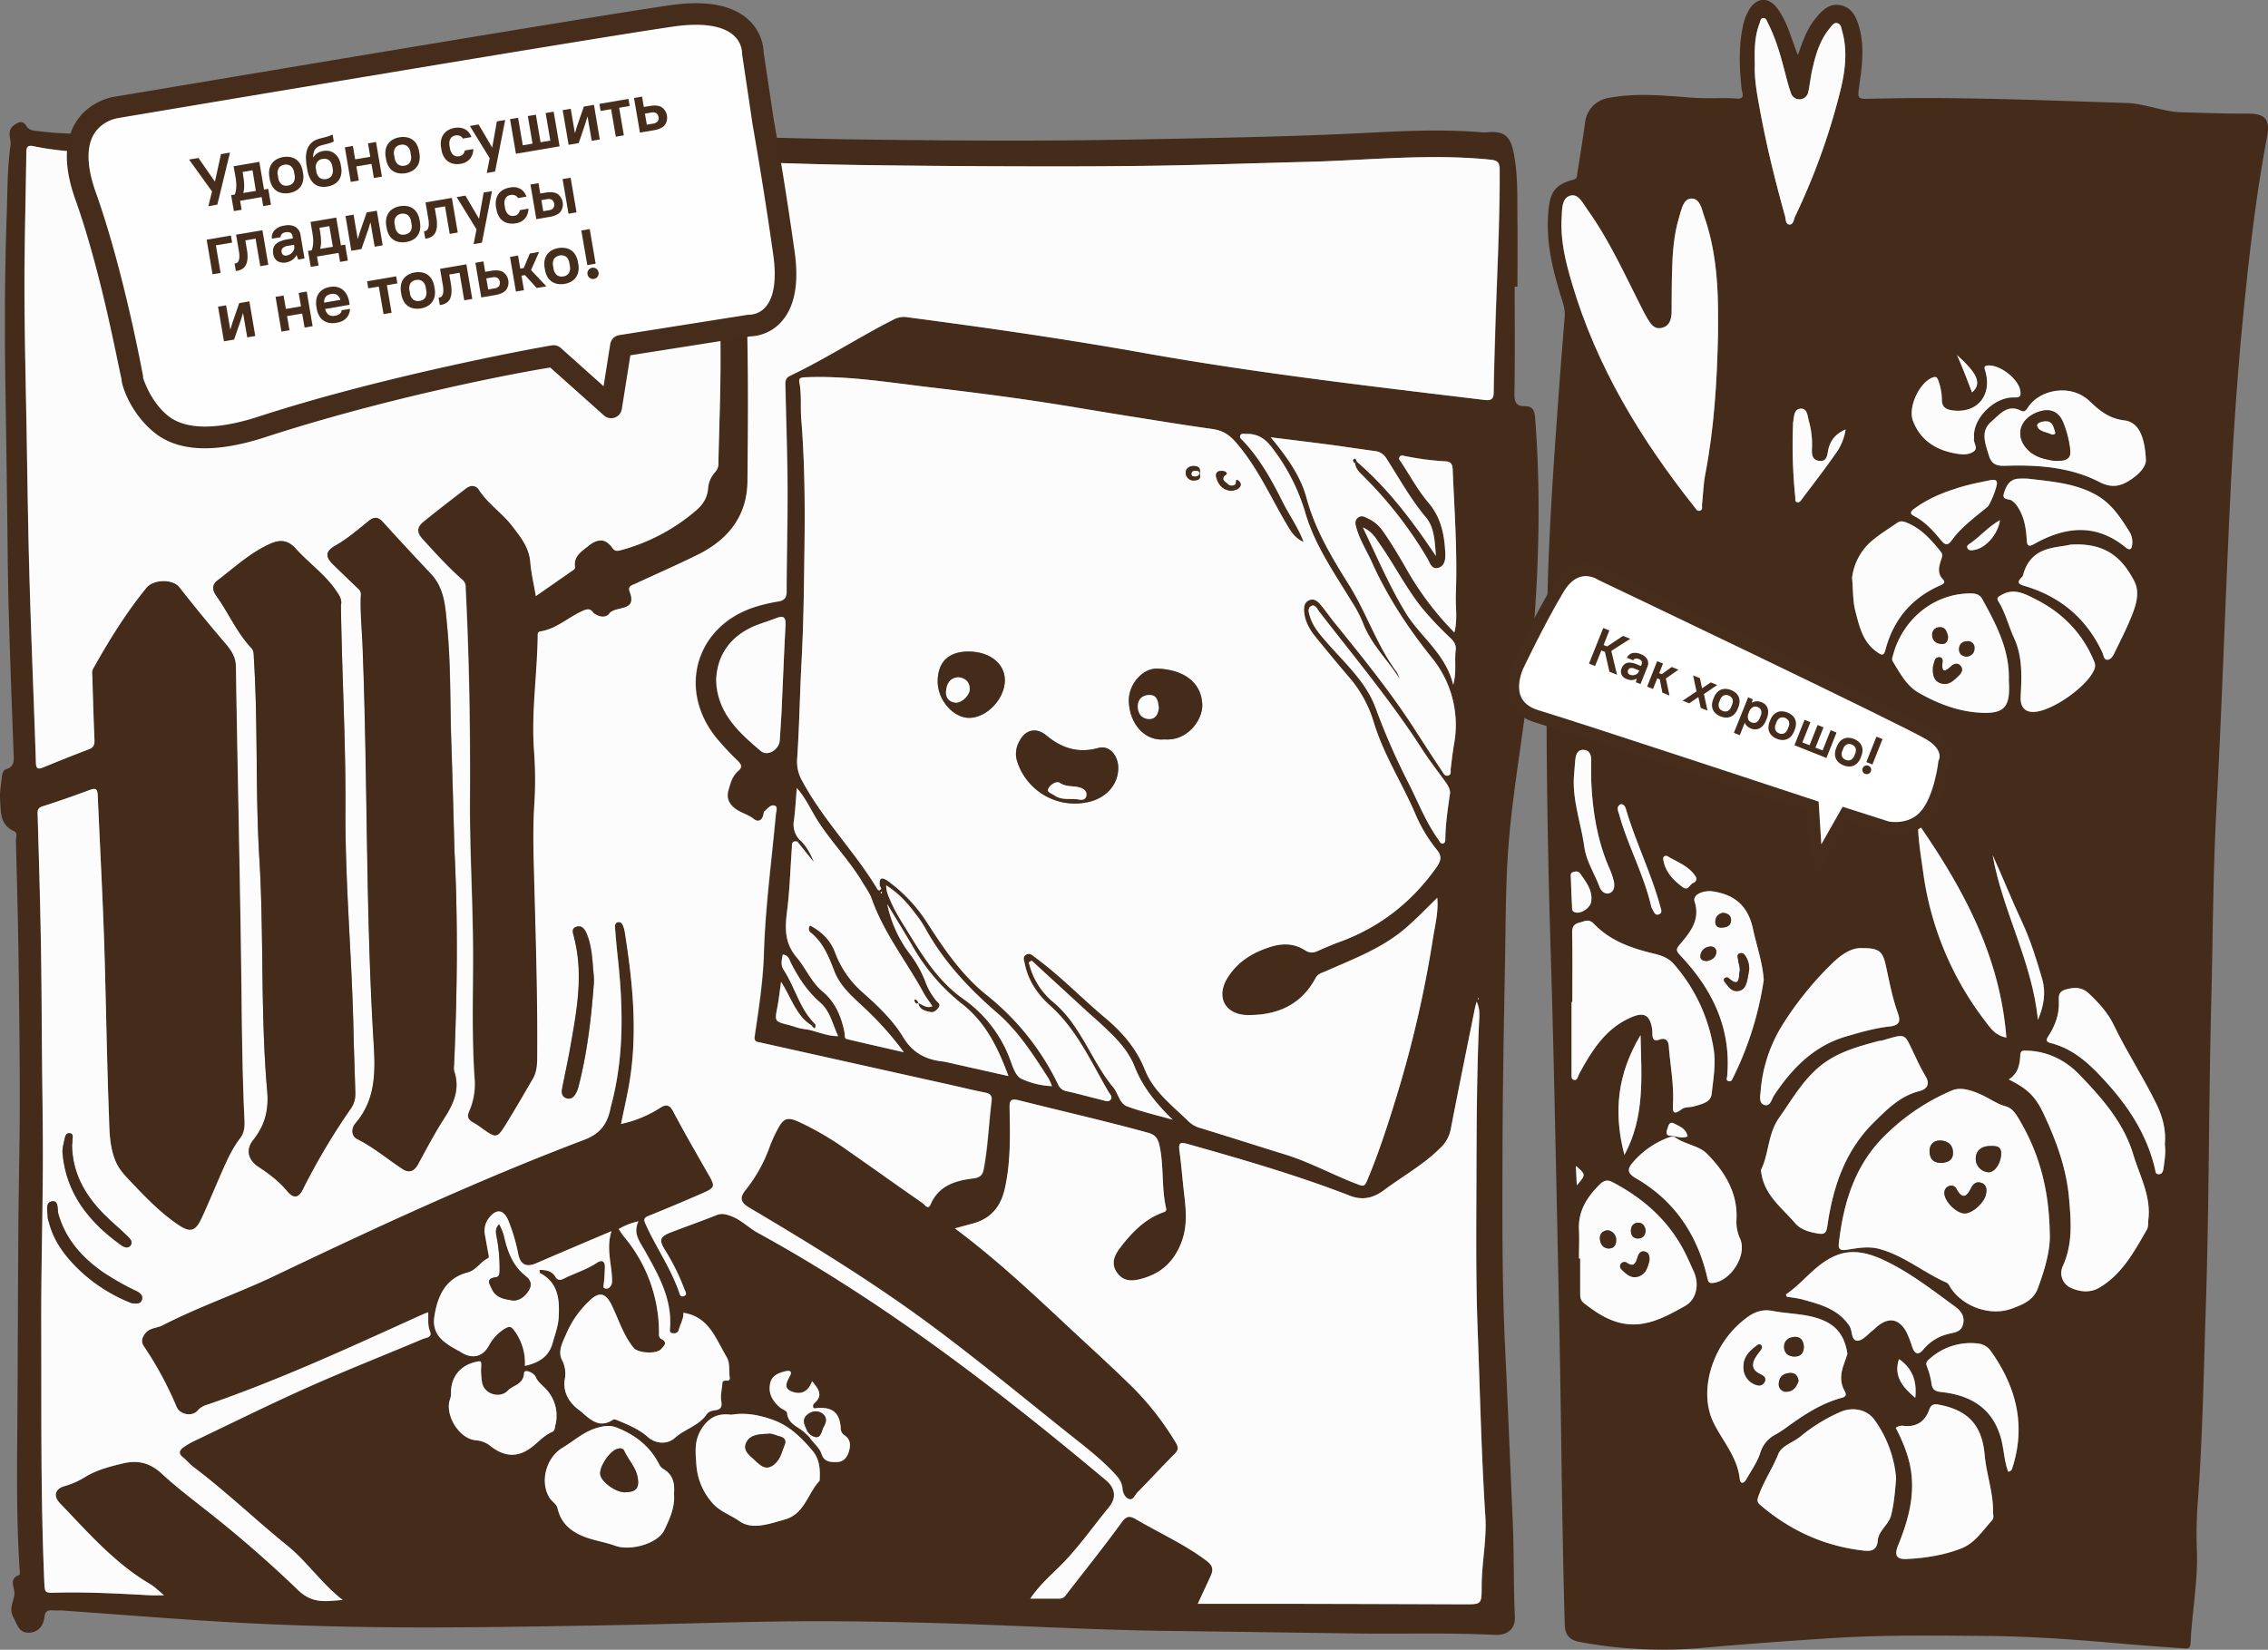 <?xml version="1.0" encoding="UTF-8"?> <svg xmlns="http://www.w3.org/2000/svg" viewBox="0 0 1077.71 784.03"><rect x="0" y="0" width="1077.71" height="784.03" fill="#808080" stroke="none"/> <defs> <style>.cls-1{fill:#442b1a;}.cls-2{fill:#fcfcfc;}.cls-3{fill:#fefefe;}.cls-4{fill:#452c1b;}.cls-5{fill:#fff;stroke:#452c1b;stroke-miterlimit:10;stroke-width:6px;}</style> </defs> <g id="Layer_2" data-name="Layer 2"> <g id="Слой_1" data-name="Слой 1"> <path class="cls-1" d="M719.75,136.2c0,17,.18,34-.13,50.91-.08,4.11,1,6,5,5.94,3.72,0,4.56,2,4.82,5.39,3.24,41.47,1.45,82.8-2.81,124.12-2.68,26-7.56,51.68-9.69,77.68-1.51,18.38-1.42,36.9-1.76,55.36-.56,30.62-1.15,61.24-1.22,91.86-.08,31.11-.26,62.22,1.25,93.32,1.33,27.41,2.39,54.83,3.61,82.25.66,15.09.33,30.24,1,45.35.25,5.66-3.4,8.87-9.53,8.57-21.77-1.08-43.56-.36-65.34-.66-29.79-.39-59.58-.86-89.37-1.21-32.47-.38-64.88-2.19-97.32-3.32-30.11-1-60.23-1.59-90.35-1.14-27,.4-53.89,1.34-80.83,1.8-28.45.5-56.9,1-85.35,1-32.79,0-65.58-.84-98.31-2.82-24.43-1.48-48.82-3.46-73.23-5.19-1.82-.13-3.66,0-5.49-.12-2.14-.09-3.29.57-3.55,3-.5,4.48-3,7.62-7.7,7.63-4.48,0-5.15-3.84-7-7.1-2.49-4.34.13-7.65.41-11.34.22-3-3-7.1,2.33-9,.42-.15.14-2.51.06-3.83-1.42-22.76-1.19-45.54-1-68.33.22-30.94.26-61.88.48-92.82.14-20,.67-39.91.67-59.87,0-24.1-.31-48.21-.64-72.32C8.48,434,8,416.73,7.57,399.45c0-1.54,1-3.61-1-4.5-6.8-3.05-6.11-9.37-6.53-15-.25-3.44.44-7,.8-10.43C1,368,1.43,366,2.79,365.63c4.37-1.32,3.77-4.54,3.66-7.84C5.62,335,4.73,312.27,4.13,289.5c-.47-17.45-.54-34.91-.79-52.37Q3,210.19,2.57,183.26c-.41-26.79-.33-53.57.6-80.35C3.56,91.61,3.45,80.28,5,69c.44-3.16-2.11-6.61,1.6-9.45,2.29-1.76,4.36-2.31,5.85.22,1.29,2.18,3,2.2,5,2.46,19.94,2.67,39.85.76,59.77-.32,27.07-1.47,54.16-1.68,81.27-1.17,30.28.57,60.57.73,90.85,1.36,29,.61,57.9,1.64,86.85,2.43,22.63.62,45.25,1.37,67.88,1.69,29.61.41,59.22.68,88.84.58,27.11-.09,54.23-.61,81.34-1.19,21.79-.46,43.58-1,65.34-2s43.2-2.57,64.83-.7a14.84,14.84,0,0,0,2.49-.08c7.49-.65,10.64,1.67,12.21,9.14,2.35,11.17,1.8,22.52,1.94,33.82.12,10.15,0,20.29,0,30.44ZM383.62,682l1,1c1.79,2.77,4.71,4.79,5.76,8,1.19,3.72,4.1,3.81,7.14,3.79s4.86-2,5.71-4.66c1-3,1.09-6-1.9-8a4,4,0,0,1-1.87-3.61c-.5-7.22-4-10-11.42-9.36-.69.06-1.41.33-1.65-.34a2,2,0,0,1,.35-1.81c4.75-3.93,2-7.08-.88-10.63-1.7,4.68-4.82,6.49-9.12,5.1-4.88-1.57-2.92-4.68-1.35-7.74,1.28-2.49-.74-2.45-2.2-2.1-3.29.79-6.5,2-7.27,5.84-1,4.72,1.15,8.36,4.64,11.33,1.11.95,3.3,1.66,3.39,2.63.5,5.63,5.86,6.59,8.82,9.79Zm2.05-194.64c-7.41-4.56-9.57-13-14.52-20.77-.68,4.8-1,8.4-1.72,11.92-1.39,7-1.47,6.93,5.76,8.74,2.24.57,4.42,1.56,6.69,1.78,5.46.54,10.45,3.5,16.38,3.4-2.71-5.8-3.72-11.89-8.55-16-6-5.17-10.29-11.66-13.84-18.7-.79-1.58-1.18-3.85-3.9-4.07-.49,2.55-1.16,4.92.39,7.26,5.37,8.12,7.46,18.12,14.49,25.29ZM379,400c-3.13-.82-2.65,1.48-2.78,3.22-.71,9.93-1,19.9-2.25,29.75-1,8-1.29,15.13,4.56,22,4.33,5.11,6.93,11.73,12.26,16.17,6.23,5.2,9,12.13,10.52,19.79.21,1.09-.33,2.55,1.21,2.91,8.55,2,17.12,4,26.93,6.21a146.83,146.83,0,0,0-16.23-18.65c-6.2-6.19-13.57-11.43-16.86-20.05-2.56-6.69-5.17-13.31-11-18.05a2.28,2.28,0,0,1-.45-3.48c5.4,2.86,9.61,6.91,11.79,12.65a47.11,47.11,0,0,0,13.09,19.07c7.23,6.4,14.39,13.12,19.37,21.39,4.5,7.48,10.79,10.64,18.9,11.53a33.25,33.25,0,0,1,3.41.7l27.69,6.21c-4.94-13.31-10.76-25.29-21.71-34a94.08,94.08,0,0,1-23.38-26.9c-4-7-8.33-13.88-12.51-20.81a58.92,58.92,0,0,0,10.22,23A54.46,54.46,0,0,1,439.52,466a31.21,31.21,0,0,0,5.32,9.52c.73.87,2.34,1.7,1.14,3.34-.93,1.27-2.22,2.42-3.72,2.11-2.55-.52-5.39-1-5.91-4.42l-.07.12c2.09.74,3.85,2.77,6.76,1.52-1.5-2.26-3.11-4.32-4.34-6.59-8.05-14.77-18.72-28.1-24.41-44.21-1-2.92-3-5.53-4.57-8.23-6.24-10.43-14.85-19.14-21.36-29.39-3.12-4.93-5.45-10.41-9.75-15.27-.48,5.61-.71,10.58-1.39,15.49a10.75,10.75,0,0,0,2.72,9.14ZM644.7,219.41c14.66,12.59,26.24,27.82,37.6,44.81-.52-7.31-.81-13.63-4.72-18.3-7.31-8.73-12.73-18.62-18.83-28.09a7.22,7.22,0,0,0-5.63-3.48c-6.9-.87-13.76-2-20.65-2.91-9.08-1.2-18.18-2.29-28.64-3.6,7.79,9.45,14.17,18.32,17,28.79,4.11,15.19,12.08,28.39,20.23,41.42,8.37,13.39,13.19,28.65,22.66,41.39a14.57,14.57,0,0,1,1.34,3.15c-5.66-9-13.63-16.42-17.42-26.56a61.25,61.25,0,0,0-5.31-10.11c-8.26-13.6-17.54-26.74-22.05-42.22a94.58,94.58,0,0,0-16-31.19c-3.18-4.16-6.9-6.51-12.16-6.3-1,0-2.14-.4-2.7.65s.48,1.82,1.12,2.49c8.24,8.65,13.88,19,19.16,29.53,3,6,7.06,11.46,9.78,18.71-4.43-2-6.18-5.28-8-8.3-7.83-13.25-14-27.44-24.34-39.23-3.25-3.72-6.4-5.54-11.09-6.19-14.09-2-28.13-4.29-42.19-6.52-15.22-2.43-30.4-5.11-45.66-7.32-15.59-2.25-31.24-4.21-46.89-6.05-19.55-2.3-39-5.57-58.84-4.67-1.92.08-3,.4-2.61,2.4,1.14,5.77.43,11.63.9,17.43,1.68,20.57,1.79,41.2,1.52,61.8-.24,17.93-.44,35.87-1.4,53.81-.82,15.43-1,30.9-2.1,46.33a18.24,18.24,0,0,0,2.58,10.31c9.89,18.35,24.72,33.2,35.44,50.93.28.58.75,1,1.36.66.89-.54.49-1.22,0-1.82-.47-3.73.61-4.79,3.93-2.39a73.3,73.3,0,0,1,18.6,19.94c8.12,12.59,16.45,24.84,28.44,34.38a122.1,122.1,0,0,1,33.8,42.61,5.31,5.31,0,0,0,3.87,2.81c5.64,1.28,11.23,2.82,16.85,4.21,1.27.31,2.82,1,3.83.06,1.49-1.39-.16-2.9-.77-3.94-8.35-14.29-15.06-29.62-27.82-41.05-5.78-5.17-10.33-11.71-11.94-19.68-.3-1.5-1.26-3.46.7-4.52,1.8-1,3.11.55,4.42,1.51,11.69,8.58,21.74,19.06,32.81,28.36,8.21,6.88,15.07,14.63,19.11,24.88s12.75,16.78,20.38,24.16a12.8,12.8,0,0,0,5.34,3.34c13.6,4.16,27.14,8.5,40.73,12.7,12.07,3.72,23.13,9.9,34.91,14.32,2.26.84,3,1,4.16-1.69,5.63-13.27,10-27,14.23-40.72a546.31,546.31,0,0,0,17.19-74.84c1-6,2.62-12,2-19-5.52,5.39-10.22,10.31-15.42,14.73-11.08,9.41-24.5,14.35-37.5,20.13-1.76.79-3.78,1.19-4.86,3.2-6.86,12.83-18.15,17.73-32.09,17.68-10.77,0-15.53-8.4-9.84-17.64,4.83-7.84,12.26-12.31,21-14.94,5.59-1.68,11-1.36,15.78,1.74,2.4,1.55,4.12,1.26,6.32.29,3.33-1.47,6.67-2.93,10.08-4.17,19.18-7,34.43-18.94,46.19-35.56,2.13-3,2.67-5.26.09-8.33a70.72,70.72,0,0,1-10.4-17.52c-6.33-14.57-15.06-28-19.65-43.4a57.93,57.93,0,0,0-11.73-21.16c-5.3-6.2-10.49-12.5-15.64-18.81-2.85-3.5-5.16-7.35-5.58-12-.21-2.2,0-4.58,2.3-5.63s4.19.53,5.59,2.21c2.24,2.67,4.2,5.57,6.39,8.27,13.49,16.66,27,33.31,38.59,51.38,4.2,6.53,8.43,13.05,12.75,19.51.64.95,1.28,2.54,3,1.84,1.42-.57.88-1.89,1-3,.49-4.07.94-8.15,1.65-12.18a50.38,50.38,0,0,0-10.61-40.75c-11.33-14.16-21-28.89-28.43-45.32-2.44-5.43-5.7-10.48-7.36-16.27-.54-1.88-1-3.62.79-5,1.6-1.22,3.18-.32,4.66.42a17.45,17.45,0,0,1,6.83,5.61c4.13,5.84,7.79,12,11.32,18.17a143.51,143.51,0,0,0,22.91,30.42c1.62-6.33.46-12.3.69-18.19.79-19.81-.67-39.57-1.5-59.35-.1-2.4-.86-3.69-3.44-3.8a129.9,129.9,0,0,1-19.24-2.51c-.84-.16-2.05-.6-2.63.57-.45.88.29,1.55.74,2.22,4.31,6.51,8,13.52,13.07,19.4,6.1,7.1,7.58,15.22,8,23.92.15,2.92-.21,6.17-3.38,7.05s-3.94-2.43-5.13-4.48a193.11,193.11,0,0,0-30.89-39.56c-1.64-1.64-3.31-3.29-3.48-5.83ZM254.63,283.29c6.28-4.38,12.11-8.43,17.91-12.52a1.64,1.64,0,0,0,.72-1.2c-.87-5.24,2.88-7.33,6.25-10.09,4.27-3.51,8.11-3.77,11.27.66,1.27,1.78,2.27,1.83,4.08,1.34a90.88,90.88,0,0,0,35.85-18.9c3.21-2.74,5.25-5.84,5.7-10.1a13,13,0,0,1,3.4-8.14,6,6,0,0,0,1.55-4.53c.29-15,.91-30,1-44.93.09-21.81-.4-43.61-2.81-65.3-1-8.72,1.47-17.19,1-25.84-.4-6.69-.36-7.11-6.89-7.37-21.13-.84-42.25-1.68-63.39-2.21Q199.82,72.42,129.43,71c-19.3-.38-38.59.16-57.88.85-18.62.66-37.27,1.46-55.69-2.41-2.94-.62-3.37.58-3.4,3-.29,21.13-.91,42.27-.89,63.41,0,22.78.59,45.56,1,68.35.42,23.94.71,47.88,1.42,71.82.84,28.75,2.1,57.49,3,86.24.09,3,.83,3.47,3.42,2.41,7.23-2.95,14.47-5.88,21.77-8.63,2.38-.9,2.73-2.33,2.64-4.59-.42-9.82-.67-19.64-1-29.46,0-1.46-.41-2.89.42-4.36,7.51-13.37,15.54-26.41,25.25-38.3,3.45-4.22,12.6-4.22,15.62-.38,7,8.89,14.13,17.68,21.52,26.27,2.73,3.17,5.34,6.52,5.41,11.39.72,45.95,1.79,91.89,2.44,137.84.37,26,.41,51.95,1.63,77.9.15,3.06-.1,6-2.05,8.54-3.77,4.93-6.29,10.56-8.77,16.2-3.14,7.15-6.12,14.38-9.38,21.48-3.07,6.69-5.51,7.41-11.48,3.35-8.16-5.56-15-12.61-21.77-19.75-3-3.12-6.05-6.15-7.75-10.22C52,545,52,537.4,51.73,530.08c-1.08-28.1-1.4-56.23-2.34-84.34-.75-22.62-2-45.23-3-67.84-.12-2.68-.74-3.57-3.56-2.53-7.48,2.77-15,5.44-22.6,7.84-2.73.86-2.42,2.43-2.36,4.53.58,19.94,1.17,39.89,1.53,59.84.32,18.13.37,36.26.53,54.38.15,17.47.48,34.94.4,52.4-.12,25.28-.85,50.56-.76,75.84.13,41.1-.33,82.2,1.52,123.28.13,2.78.57,3.57,3.59,3.48,15.65-.51,31.28.38,46.91,1.2,1.67.09,3.36,0,6.27,0-1.85-1.62-2.7-2.4-3.6-3.13a21.63,21.63,0,0,0-2.77-2.12c-17-9.92-29.63-24.61-43-38.52-3.31-3.45-2.35-6.9,2.34-8.16a38.75,38.75,0,0,0,9.94-4.48c5.5-3.28,11.62-4.84,17.79-6.3,7-1.65,12.78-.24,18.26,4.84,7.06,6.54,14.8,12.39,22.37,18.37,14.78,11.66,29,24.06,42.51,37.06,7,6.74,13.58,5.18,21.14,4.64-10-7.67-16.89-18.21-26.44-25.93-15-12.14-28.94-25.56-44.37-37.2-1.84-1.38-3.32-3.25-5.13-4.69-2.39-1.9-1.47-3.48.39-4.79A37.16,37.16,0,0,1,93,684.54c17.71-8.45,35.3-17.19,53.22-25.18,18.08-8.05,36.51-15.3,54.75-23,1.57-.66,4.64-.64,3.41-3.7-1.16-2.87-.7-5.81-.84-9-1.07.39-1.85.62-2.58,1-34.08,15.42-68,31.19-103.48,43.3a8.57,8.57,0,0,0-3.57,2.51c-2.69,2.92-8.42,1.81-9.93-1.91A167.54,167.54,0,0,0,68.4,639.74c-1.37-2.09-1-3.93.53-5.93,2.14-2.9,5.62-2.57,8.35-4,17.47-9,36.11-15.32,53.8-23.78,48.18-23,96.63-45.46,146.58-64.4,7.73-2.93,10.9-7.59,12.44-14.69.07-.32.1-.66.19-1,6.47-23.7,5.88-47.71,3.21-71.82-.5-4.47-.86-9-1.23-13.42-.08-1,.13-2.12,1.28-2.44,1.41-.39,2.15.59,2.59,1.74a14.28,14.28,0,0,1,.79,2.88c3.94,24.93,6.42,49.88,1.59,75-1,5.33-2.21,10.64-3.37,16.22a55.66,55.66,0,0,0,18.61-7.66c2.61-1.66,4.38-1.7,6.15,1.66,5.26,10,10.94,19.79,16.55,29.6,3.58,6.26,3.6,6.62-3.23,9.6q-12.35,5.4-24.84,10.43c-2.63,1-2.56,1.84-1.37,4.44,4.88,10.73,11.73,20.49,15.65,31.69.37,1.06.65,2.6,2.2,2.11,2.06-.65.77-2.35.41-3.3A102.63,102.63,0,0,0,316,594c-2.87-4.59-2.41-6.29,2.59-8.23,7.29-2.82,14.67-5.39,21.93-8.29,2.41-1,4.34-.47,6.62.35,4.93,1.77,8.48,5.6,13,8.07,59.67,32.72,113.32,74,165.33,117.48,4.61,3.85,5.21,8.44,1.46,13-7,8.45-13.29,17.45-20.85,25.49-5.26,5.6-11.43,10.44-16.46,17.86,5.21,0,9.48,0,13.74,0a3.45,3.45,0,0,0,3-1.47c8.84-11.47,17.93-22.75,26.44-34.45,2.35-3.23,3.71-3.74,7.08-1.76,10.73,6.29,22.08,11.42,32.27,18.79,3.66,2.65,4.9,4.37,3.14,8.21s-3.7,8-6.09,13.13c12.59,0,24.06,0,35.53,0q45.45.11,90.9.25c8.3,0,8.49.11,8.46-8.31,0-11.17,2.48-22.2,1.76-33.38-1.92-29.73-2.56-59.51-3.68-89.27-.87-23.11-.64-46.23-.57-69.35.08-25.29.14-50.58,1.24-75.86.14-3.19.61-6.52-1.12-10.22-.38,1.41-.65,2.17-.8,3-3.88,19.23-7.81,38.46-11.53,57.73a16.35,16.35,0,0,1-5,8.85c-8,8-17.79,13.38-26.71,20-5.14,3.82-10.23,5-16.31,2.6-25.15-9.78-51.05-17.23-77-24.56-3.48-1-4.38-.55-3.89,3.09.88,6.59,1.4,13.24,2.16,19.86,1,8.52,1.94,16.68-1.8,25.25-3.89,8.91-10.07,13.74-18.87,16-4.2,1.1-8.36,1-11.21-3.13s-1.19-8.13,1.38-11.51c5.37-7.07,11.38-13.52,20-16.82,1.06-.41,2.37-.55,2-2.26-2.27-9.75-1-19.88-3.12-29.67-.71-3.2-1.81-5.14-5.37-6.12-20.39-5.62-41-10.28-61.5-15.45-3.86-1-4.45.2-4.38,3.74.27,12.8.57,25.61-2.26,38.25-1.92,8.55-6.65,14.29-15.25,16.59l-8.46,2.3c18.36,13.72,34.33,28.5,50.25,43.38,11.55,10.81,23.32,21.37,34.62,32.45a136.37,136.37,0,0,1,20.16,26c1.41,2.28,1.27,3.58-.61,5.46-6,6-11.76,12.24-17.71,18.3-1.17,1.2-1.88,3.78-4,3-1.87-.71-2.88-2.92-3-4.9-.31-3.46-2.3-5.69-4.54-8-6.59-6.89-14.16-12.61-21.58-18.53-21.46-17.12-42.68-34.65-64.67-51-27.6-20.48-57-38.53-86.67-56.07-4.06-2.4-4.63-4.65-1.55-8.44a71.28,71.28,0,0,0,11.5-20.86,67.1,67.1,0,0,1,3.52-7.67c2.94-5.71,4.86-6.25,10.76-3.49a143.84,143.84,0,0,1,21.12,12.28c12.42,8.66,24.74,17.48,37.17,26.12,1,.67,2.52,3.4,3.73.61,3.87-9,11.75-11.31,20.2-12.35,3.31-.41,4.52-1.53,5.1-4.63,2-10.67,2.38-21.5,3.71-32.23.32-2.57-.8-3.49-3.2-4-5.22-1-10.39-2.3-15.59-3.46l-91.14-20.3c-1.59-.36-3-.27-2.64-3,1.91-13.11,4-26.12,4.38-39.52.67-21.91,3.67-43.74,5.64-65.62.15-1.55,1.09-3.94-.57-4.46-1.82-.56-3.43,1.5-4.86,2.8-.41.37-.34,1.24-.52,1.88-.76,2.59-2.6,3.21-4.54,1.66-2.27-1.82-5-2.58-7.43-4-3.63-2.14-5.81-5.2-4.6-9.51.93-3.33,1.84-6.86,4.63-9.25,2.12-1.81,1.63-3-.13-4.79a135.29,135.29,0,0,1-10.22-10.94c-18.87-23.32-9.51-53.85,19.11-62.46a77.71,77.71,0,0,1,10.2-2.36c3-.47,4.07-1.77,4.08-4.88,0-16.48.52-33,.44-49.43-.08-15.81-.67-31.62-1-47.43,0-2.08-.51-4.25,2.17-5.52,17-8.09,32.78-18.43,49.56-26.93a10.23,10.23,0,0,1,6.26-.9c37.6,4.91,75.14,10.31,112.47,17,53.63,9.56,107.7,15.79,161.74,22.3,3.53.43,4.3-.74,4.34-3.83.14-9.15.42-18.31.69-27.46.76-26.11,2.27-52.21,2.14-78.35,0-3.52-1.33-4.25-4.63-4.58-29.14-2.95-58.19.37-87.28,1.08-23.28.58-46.57,1.41-69.85,1.79-21.31.36-42.61.39-63.92.33q-38.7-.1-77.39-.62c-17.8-.25-35.61-.78-53.4-1.48-4.05-.16-4.93,1.06-4.92,4.93,0,11.51,1.19,22.93,2,34.38,2.66,37.4,2.33,74.87,2,112.33-.16,16.7-9.16,27.88-23.58,35-9.82,4.87-19.88,9.24-29.82,13.87-1.55.72-3.64,1-2.57,3.8,3.76,9.75-6.82,6.46-9.69,10.32-1.54,2.08-4.52,1.71-6.87.18a2.64,2.64,0,0,1-.78-.61c-1.62-2.39-3.35-1.58-5.51-.6-6.61,3-12.1,8.34-19.58,9.52-1.43.23-1.28,1.3-1.29,2.25-.22,18-3,35.86-1.78,53.87a186.38,186.38,0,0,1,.23,25.45c-.65,9.49-.55,19-.31,28.46.78,30.61,1.88,61.22,1.65,91.84,0,3.51-.12,7.34-2,10.6-4,6.91-8,13.81-12.19,20.62-5,8.14-5,8.09-12.61,2.68a38.44,38.44,0,0,0-3.76-2.45c-2.25-1.23-3-2.67-1.83-5.26a31.94,31.94,0,0,0,2.6-15.37c-1.36-19.44-.75-38.92-.74-58.39,0-24.8-1.63-49.56-1.47-74.39.22-33.61-.37-67.24-2.05-100.83a4.17,4.17,0,0,0-1.36-3.46c-6.87-6-13-12.81-19.16-19.58-2.94-3.23-2.5-5.74.28-8,6.68-5.49,13.58-10.72,20.43-16,2.19-1.68,4.68-1.61,6.15.68,4.29,6.69,11.09,11,15.83,17.24,3.92,5.14,8,10.09,8.56,17C252.39,272.26,253.63,277.42,254.63,283.29ZM294,584.1c.82,1.18,1.48,2.32,2.32,3.33a70.82,70.82,0,0,1,16.87,45.16c0,1.3-.34,3,1,3.68,3.52,1.75,1.19,3.45,0,4.87-2.11,2.49-10.94,2-13-.56-4.93-6-7.13-13.41-10.42-20.21-2.72-5.62-5.72-6.92-10.46-2.37a46.9,46.9,0,0,0-10.9,15.34c-1.71,4-4.43,8.53-2.33,12.83a14,14,0,0,1,1.46,8.94c-1.22,6.49,2.16,11.56,6.4,14.73,4.45,3.32,9.13,9.81,16.5,4.8.47-.33,1.62.12,2.36.43,5,2.13,10.08,4.2,14.23,7.91,3.55,3.18,9.19,3.59,12.76.34,4.68-4.27,11.41-5.71,15.13-11.26.85-1.27,2.47-1.67,4-1.87,2.72-.35,3.35-1.63,2.89-4.36s.36-5.61.51-8.38,3.93.23,3.49-3,.29-6.66-1.52-9.7c-5.12-8.56-8.3-19-20.45-20.88.19,2.71-1.42,5.12-2.11,7.8-.47,1.77-1.5,2-2.9,1.94-1.82-.12-1.42-1.63-1.35-2.65,1-13.93-5.71-25.41-12.12-36.83-2.42-4.33-5.58-8-2.9-13.73A30.94,30.94,0,0,0,294,584.1Zm-44.61,65c6.47-1.42,11.42-4.28,13.2-10.87,1.08-4,2.63-8,2.86-12,.46-8.3,0-16.58-8.82-21.18-.23-.12-.16-.83-.28-1.52,3.13,0,5.85.47,7.49,3.2,1.15,1.92,2.38,1.76,4.12.9,5.19-2.57,10.79-4.25,15.68-7.49,2.31-1.54,3.84-.84,3.77,2.1-.06,2.65-.23,5.3-.52,7.93-.09.84-.55,1.64.45,2.1a2.16,2.16,0,0,0,2.63-.84c1-1.09.89-2.42.84-3.78-.24-7.3-2.85-14.49-.24-22.55-12.56,5.34-24.2,10.22-35.76,15.25-4.63,2-7.45.79-8.54-4.22a85.8,85.8,0,0,0-4.79-16.22c-2.19-5-5.45-5.58-8.91-1.39a9.89,9.89,0,0,0-2.13,8.41c.5,2.78,1,5.57,1.49,8.35.17,1,.75,2.36-.18,2.79-3.6,1.68-5.37,5.59-9.65,6.71-10.46,2.75-14.2,11.16-15.71,20.87-1.37,8.85,4.79,12.67,11.26,16.18.58.32,1.15.66,1.71,1,5.18,3.16,10,1.92,12.91-3.27a21.07,21.07,0,0,1,7.75-8.21c2.4-1.41,3.17-.65,4.62,1.38A25.63,25.63,0,0,1,249.41,649.12Zm70.85,60.74c.47-4.94-.5-9.08-5.05-11.7a5.49,5.49,0,0,1-2-2.22c-4.31-8.56-11.31-13.93-20.05-17.44-3.16-1.26-5.91-.86-9.1,0-6.47,1.73-11.23,6.26-16.71,9.53-8.16,4.88-10.85,16.61-6.16,23.92,1.14,1.78,3.24,2.69,3.8,5.09,1.33,5.82,5,9.67,10.42,12.31s11.44,3.23,17,5.27c6.9,2.55,20-.82,23.26-7.45C318.3,721.75,320.85,716.07,320.26,709.86Zm27.26-37.51c-6.79-.93-11.15,1.61-14.43,7.15-3.19,5.38-2.62,10.53-2.19,16.47a30.48,30.48,0,0,0,7.29,17.91c3.47,4.29,8.87,6,13.15,9,6.13,4.36,14.32,1.25,21.54-.76,9.41-2.62,10.89-12.28,16.46-18.3.19-.21.17-.64.18-1,.21-4.87-.11-9.53-3.54-13.53-5.22-6.1-10.65-11.61-18.56-14.48C360.72,672.41,354.09,671.19,347.52,672.35Zm-7.2-349.56c.08,1.64.08,2.48.17,3.3,1.62,14,11.26,22.57,21.06,30.85,3.28,2.77,8.76-.76,9-5.14s.61-8.61.81-12.91c.65-13.93,1.16-27.86,1.91-41.78.2-3.77-.91-4.74-4.41-3.34-4,1.59-8.24,2.65-12.09,4.53C346.28,303.38,340.85,311.94,340.32,322.79ZM228.57,650.93c.25-4.29.25-4.29-2.29-3.74-7.59,1.63-12.06,7.18-12,14.79a8.15,8.15,0,0,1-.41,2.87c-2.73,7.38,4.22,19,12.23,19.62a12.33,12.33,0,0,1,7.11,2.88c5.83,4.57,12,5.55,18.36,1.18,3.71-2.55,6.57-6.25,10.86-8.07,1.2-.51,1.18-2,1.42-3.05a18.44,18.44,0,0,0-5-17.86c-1.58-1.63-3.29-2.88-4.31-5.17-.95-2.12-5.4-3.92-5.53-1.86-.34,5.57-5.15,5.67-7.69,8.32-3.76,3.94-11,1.8-12.23-3.52A43.73,43.73,0,0,1,228.57,650.93ZM689.05,376.76c0-2-1.16-3.78-2.44-5.55-3.6-5-7.39-9.83-10.71-15-14.76-23-32.23-43.87-48.88-65.41-1-1.3-2-3.94-4-2.75s-1,3.55-.35,5.46c1.42,4.39,4.36,7.73,7.3,11.16,8.72,10.18,19.28,19.22,23.89,32.19a321,321,0,0,0,15.8,35.91c4.44,8.89,8.07,18.21,13.95,26.34.55.76.9,2,2.13,1.75.94-.19,1.07-1.21,1.08-2C686.87,391.53,688,384.31,689.05,376.76ZM490.22,456.5l-1.3.84a34.42,34.42,0,0,0,11.59,18.89c13.21,11,18,27.77,28.54,40.54,2.35,2.84,3,7.61,6.57,9,7,2.62,14.43,4.29,21.67,6.35-7.63-7.38-14.22-15.37-18-25-3.46-8.8-9.9-14.72-16.43-20.82-1.82-1.7-3.75-3.29-5.59-5Q503.74,468.92,490.22,456.5Zm-69.13-35.74c0,3.14,1.15,5.16,2,7.25,2.28,5.37,5.47,10.24,8.51,15.18,7.23,11.74,14.49,23.35,26.15,31.55a61,61,0,0,1,22.53,29.61c1.1,3,2.46,7,4.87,8.22a38.17,38.17,0,0,0,14.75,3.61,29.11,29.11,0,0,0-1.62-3.63c-7.19-11.18-14.35-22.45-24.5-31.23-13.54-11.71-25.59-24.57-34.21-40.41a52.45,52.45,0,0,0-4.47-6.57C431.28,429.3,427.15,424.52,421.09,420.76ZM647.6,250.66c6.88,14.28,12.6,27.81,20.23,40.4,7,11.55,19.14,19.58,22.7,34.42,1.69-6.09.54-11.29,1.17-16.37.3-2.38-.57-4-2.27-5.66A165.81,165.81,0,0,1,675.72,289c-7.59-9.51-13.06-20.39-20-30.3C653.81,255.94,652.25,252.72,647.6,250.66Zm54.79,223.66a1.65,1.65,0,0,0-.13.47,2,2,0,0,0,.15.45l.21-.89ZM419.16,424.05l-.36-.35a2.9,2.9,0,0,0-.31.67c0,.08.2.21.31.33Z"></path> <path class="cls-1" d="M854.35,26.17c2.36-6.9,4.44-12.72,8.46-17.53,3-3.65,6.38-7.21,11.71-6.16C880,3.56,882.06,8,883.43,12.85c2.56,9.07,1.42,18.18.15,27.25-1,7-1.13,7,5.61,6.84,40.45-1.08,80.85.72,121.26,2,9.11.3,17.4,4.24,26.5,4.44,10.31.24,20.61.69,30.93.61,8.49-.07,11,2.76,9.38,11.07-5.31,28-8.5,56.22-11.3,84.51-2.94,29.8-4.9,59.69-6.32,89.61-2.31,48.55-3.84,97.12-6.46,145.66-1.62,30.23-1.64,60.55-2.42,90.82-1.26,48.92-1,97.89-2.64,146.76-1,30.39-1.48,60.86-3.76,91.23a204.43,204.43,0,0,0-.45,22.95c.58,14.9-2.33,29.5-3,44.27-.14,3-1.82,2.63-3.62,2.49-9.94-.74-19.88-1.42-29.81-2.3-21.05-1.86-42.12-3.42-63.26-3.59-24.47-.2-49-.56-73.39,1-20.91,1.33-41.81,2.86-62.67,4.73a213.24,213.24,0,0,1-57.63-2.91c-4.39-.81-6.86-2.92-7-8.45-.85-29.93-1.29-59.86-1.7-89.79-.52-38.09-1.34-76.17-2.16-114.24s-1.59-76.15-2.77-114.21c-1.69-54.71-2.49-109.42-1.67-164.15.5-33.79,2.94-67.5,5.35-101.21.9-12.62,1.94-25.22,2.94-37.83.28-3.43-.85-6.58-1.84-9.74-4.18-13.42-7.34-26.95-5.81-41.2.92-8.56,3.34-11.83,11.8-14.09,2-.54,1.65-1.82,1.83-3,1.29-8,2.59-16.08,3.7-24.14a13.3,13.3,0,0,1,10.91-11.65c13.59-2.64,27.21-1.09,40.79-.12,6.83.49,13.65-.1,20.46.38,4.16.29,2.42-2.71,2.24-4.4-1-9.63-1.51-19.24.37-28.82a25.58,25.58,0,0,1,3.36-9.33c3.77-5.75,9.18-5.84,13.32-.19s6,12.22,8.34,18.61C853.24,23.53,853.57,24.26,854.35,26.17ZM974,586.24c-.26-20.48-4.74-37.35-13.8-53-1.78-3.08-3.71-6.53-7-7.41-4.16-1.11-7.43-3.58-11.15-5.31-4.58-2.13-10-4.09-14.34-2.32a101.26,101.26,0,0,0-30.53,20.07c-15.3,14.23-21,32.51-23.35,52.42-.3,2.55.21,3.79,3.51,3.3,5.2-.77,10.41-1.87,15.81-.39,11.72,3.19,21,11.2,31.86,16,.91.39,1.44,1.74,2.08,2.68,6.07,9,19,13.4,29.12,9.58,4.92-1.85,10-3.78,12.12-9.47C971.69,603.14,974.34,593.8,974,586.24ZM816.37,159c0-4.32,0-8.65,0-13-.18-14.69-1.68-29.2-6.54-43.15-1.18-3.4-2-8.72-6.27-8.5-3.69.18-4.53,5.18-5.59,8.63-2.67,8.66-3.22,17.61-3.45,26.58-.15,6.15-.13,12.31-.19,18.46,0,3.55-.77,6.91-4.74,7.79s-5.47-2.36-7.11-5.05c-.87-1.41-1.58-2.92-2.33-4.39-8.11-15.91-15.43-32.27-25.89-46.86-2.12-3-4.37-7.79-8.27-6.5s-3.67,6.57-3.91,10.53c-.64,10.62,1.84,20.65,4.82,30.79,11.72,39.93,32.88,74.59,58.49,106.86.6.76,1.08,1.83,2.32,1.5,1.65-.43.94-1.89,1.06-2.92.54-4.78.63-9.65,1.54-14.36C814.53,203.47,815.89,181.28,816.37,159ZM954.52,513c8.73,4.35,12.62,7.94,16.49,16.19,5.91,12.59,10.74,25.49,12.08,39.56,1.07,11.32,2,22.4-3,33.18a7.73,7.73,0,0,0,4,10.14c4.43,2,9.29,2.36,13.48-.13,10.83-6.41,16.59-17.21,22.6-27.66.76-1.32.5-3.24.69-4.88,1.27-11.07-4.14-20.65-7.17-30.69-4.56-15.14-14.87-26.84-25.52-37.91-6.6-6.86-15-11.2-25.1-11.49-2.18-.06-3,0-3.1,2.33C959.76,506,959,510.15,954.52,513ZM836.68,556.21c.45,2,.64,3.35,1,4.62,2.64,8.61,9.74,13.95,15.26,20.41,2.65,3.1,6.46,4.16,10.57,4.91,4,.71,4.35-.5,4.86-4,2.68-18.36,8.44-35.41,22.13-48.88,6.29-6.2,12.41-12.41,21.42-14.72,4.06-1,5.33-3.59,2.76-7.59a95.93,95.93,0,0,1-4.73-9.26c-5.31-10.63-3.52-10.79-15.17-7.35-.79.24-1.65.24-2.45.45-10.09,2.72-20.07,5.43-28.32,12.55-7.84,6.77-12.79,15.59-18.63,23.84C839.91,539,840.6,548.62,836.68,556.21Zm-89.53-80h-.37v23.95c0,3.65,0,7.31,0,11,0,.78,0,1.75,1,2,1.28.38,1.7-.46,2.07-1.49a18.38,18.38,0,0,1,1.3-2.68c5.93-10.73,12.51-20.8,24.57-25.74,5.07-2.07,7.71-1.1,9,4a18,18,0,0,1,.47,3.95c0,2.38.47,3.94,3.48,2.85,2.72-1,4.12.45,4.31,3.13.65,9.11,2.45,18.16,2,27.33-.22,4.1.1,5.7,4.25,2.58,1.43-1.08,3.86-.74,5.76-1.3,3.47-1,7.93-1.82,8.37-5.9.75-7.06,2.09-14.28.93-21.33a80.09,80.09,0,0,0-18.86-40.32c-2.62-3-5.87-4.14-9.8-5.08-10.3-2.47-20.47-6-28-13.9-2.74-2.87-4.52-1.4-6.93-.82-2.61.63-3.69,1.9-3.63,4.86C747.28,454.24,747.15,465.22,747.15,476.19ZM877.86,643.42c-1.14-7.61-4.41-12.86-11.27-15.84-7.8-3.39-16.19-3-24.26-4.57-6.61-1.28-11,1.84-15.36,5.67-13.8,12-19.8,33-12.74,47.4,4.33,8.83,11.33,16.32,12.45,26.72.29,2.7,2.05,2.2,3.17.17,2.32-4.19,5.23-8.11,6.66-12.75a14.48,14.48,0,0,1,7.19-8.49,52.65,52.65,0,0,0,5-3.22c8.18-6,16.58-11.55,26.51-14.23,2.09-.56,2.24-1.6,1.3-3.27-2.41-4.26-1.85-8.59-.25-12.94C876.9,646.36,877.45,644.63,877.86,643.42ZM901,702.6a55,55,0,0,0-10.4-28c-3.62-4.94-10.46-6.07-16.14-3.58a80.63,80.63,0,0,0-19,11.71c-3.46,2.86-8.86,4.34-10.39,8.17-2.83,7.1-7.24,13.39-9.65,20.65-.64,1.92,0,2.75,1.15,3.76,13.82,11.79,29.61,19.14,47.72,21.43,4.05.51,7.51.81,8-4.62.41-4.83,5.16-7.37,6.33-12C900.05,714.48,900.45,708.75,901,702.6ZM750.3,598.06h.61c0,5.49,0,11,0,16.47,0,1.87.12,3.47,1.86,4.81,4.89,3.79,10,7.27,16,9,12,3.44,22.1-2.21,31.9-7.68,5.7-3.18,7-10.54,4.1-16.67-1.67-3.59-3.21-7.25-5.11-10.72-7.72-14.14-19.37-24.16-33.48-31.54-2.21-1.16-4-.71-5.83,1-6.12,6-10.56,12.71-10,21.83C750.51,589.06,750.3,593.57,750.3,598.06Zm150.55,80.49c3.27,6.4,6.07,13,7.17,20.19,1.92,12.53-1.42,24.22-6.06,35.67-1.91,4.72-.87,6.8,4.15,6.52,8.79-.49,17.49-1.82,25.79-5,6.57-2.56,10.11-8.4,14.57-13.25,1.2-1.31.55-2.81.57-4.28.12-9.24-3.18-18-4-27.09-1.24-14.08-8-21.16-21.79-23.73-2.18-.41-3.61-.17-4.53,2.41-1.93,5.42-5.83,8.3-11.88,7.7A5.07,5.07,0,0,0,900.85,678.55Zm-67-648c-.27,6.64.89,13.3,2.11,20,3.17,17.61,7.44,34.94,12.28,52.15.39,1.38.17,4,2.19,4,1.86,0,1.92-2.42,2.6-3.84A313.22,313.22,0,0,0,874.1,44.7c2.52-9.75,4.1-19.91,1.2-30.05-.39-1.4-.57-3.21-2.22-3.61s-2.61,1.19-3.54,2.3c-5.09,6.06-7,13.46-8.65,21-.67,3.07-.91,6.24-1.64,9.3a4.24,4.24,0,0,1-8.29.45c-.79-2.18-1.4-4.43-2-6.68-2.34-9-4.6-18-8.87-26.37-.51-1-.87-2.47-2.19-2.43s-1.44,1.63-1.83,2.62C833.69,17.38,833.69,23.87,833.86,30.57ZM954.55,323.23c.45-14.44-6-26.6-12.71-38.71-1.21-2.2-3.39-2.54-5.61-2.52-18.28.14-32.36,13.27-36.59,29-.3,1.1-.89,2.26-.19,3.38,3.43,5.48,6.4,11.43,12.24,14.8,8.86,5.11,18.62,8.8,28.6,9.46,11.46.76,14.84-2,14.35-13.43C954.62,324.56,954.58,323.89,954.55,323.23ZM885.13,450.59c-5.36-.41-10.34,3.14-14.79,7.56a156.31,156.31,0,0,0-23.16,28.69,69.5,69.5,0,0,0-10.52,31.76c-.16,2.29-1,5.76,1.91,6.55,2.75.75,3.3-2.82,4.47-4.6,8.57-12.93,19-23.59,34.36-28,6.68-1.93,13.47-3.92,20.34-4.66,5.46-.58,5.3-3,4-6.69-2.64-7.37-4-15-5.7-22.65C894.59,452.19,892.93,450.61,885.13,450.59ZM848.61,615.18l.54,1.15a59.24,59.24,0,0,1,6.81,1.08c8.63,2.37,17.33,4.49,22.86,12.72,1.59,2.38.68,7.14,3.94,7,2.6-.1,5.07-3.35,7.58-5.23.53-.4,1-.91,1.47-1.34,5.68-4.82,10.59-4,14.18,2.61a51.16,51.16,0,0,1,2.65,6.92c.92,2.52,2.41,4.83,5.43,1.09A21.9,21.9,0,0,1,925.78,634c2.94-.76,6-.88,7-4.5,1-3.82-.92-6.46-3.76-8.53-11-8-21.77-16.46-34.19-22.23-6.4-3-13.49-4.87-20.38-2.75C863.65,599.27,857.53,609.13,848.61,615.18Zm171.06-397c-.49-9.27-2.78-17.49-10.14-18.39-7.9-1-12.29-5.09-17.22-9.73a15.57,15.57,0,0,0-2-1.48C982,183,969,185.42,963.59,193.66c-.76,1.16-1.64,2.33-3.2,1.53-6.57-3.39-10.31,1.87-14.16,5.16-5.42,4.64-2.82,10.49-1.14,16.16,1.54,5.2,5.14,4.88,9.27,4.77,14.93-.4,29.85.86,43.2,7.74,6.71,3.45,11.13,1.63,16-1.86C1017.2,224.59,1019.94,221.27,1019.67,218.2ZM825.12,580c.81-13-5.6-23.23-14.13-31.78-3.75-3.76-10.4-4.33-15.09-7.73-.63-.46-2-.26-2.92.08a41.49,41.49,0,0,0-17.27,12.08c-2.65,3.14-2.33,5,1.68,7.35,18.49,10.7,29.32,27.1,34,47.73.38,1.68.91,2.15,2.61,2,8.52-.92,16.4-13.4,12.79-21.17A19,19,0,0,1,825.12,580Zm13-114.13c-.48-8.32-3.39-16.28-5.16-24.49-2.27-10.55-8.41-16.08-18.89-17.71-4.62-.72-9.89,1.54-8.83,4.78,2.8,8.57-1.94,14.41-6.74,20.14-1.9,2.28-2.44,2.93,0,5.54,15.13,16,24.27,34.53,22.23,57.29-.08.91-.75,2,.74,2.41,1.32.32,1.63-.76,2.06-1.66A156.15,156.15,0,0,0,838.08,465.83Zm145.69-207c-6.47,1.69-18.77.41-22.45,14.47a3,3,0,0,1-.85,1.22c-2.45,2.45-.81,3.2,1.49,3.88,17.12,5,29.59,15.55,37.11,31.81.59,1.27.55,3.38,2.41,3.29,1.46-.07,2.5-1.64,3.14-3,3-6.12,6.1-12.17,8.56-18.49,2-5.11,3.64-10.81.91-16C1008.58,265.54,1000.9,257.71,983.77,258.84Zm-103.7,15.8c.52,5.88.32,11,1.57,15.77,1.87,7.13,3.4,14.6,10.21,19.39,2.63,1.85,3.3,1.86,4.16-1.32,3.82-14.15,12.42-24.33,25.89-30.27,1.35-.59,2.78-1.33,1.39-2.8-3-3.16-1.88-6.45-.77-9.8.39-1.16.64-2.24-.2-3.29-4.49-5.58-9.15-11-16-13.82-1.6-.67-3.14-1.18-4.73-.08-3.78,2.61-7.71,5-11.27,7.92A27.29,27.29,0,0,0,880.07,274.64Zm148.62,269.18c.61-6.77-1-13-4-19.16-6.19-12.8-14.1-24.64-20.24-37.48-2.76-5.78-7.26-10.74-12-15.18-3.22-3-7-2.93-11.2-1.67-3.24,1-3,3.5-2.93,5.52.27,6.11-1.69,11.39-4.88,16.4-.79,1.24-1.77,2.73.77,3.37,12.08,3,20.17,11.41,28.08,20.34,10.26,11.58,18.13,24.33,21.71,39.52.26,1.09.13,2.55,1.77,2.54s2.08-1.41,2.27-2.77C1028.57,551.47,1029.22,547.69,1028.69,543.82ZM966.27,338.33c8.56-.12,25.53-12,28.84-20.11a4.49,4.49,0,0,0,0-3.76c-5.5-13.53-15.15-23.29-28-29.73-4.77-2.39-10.07-5.44-16-2-1.6.92-2.59,1.36-1.47,3.19,3.32,5.43,4.77,11.65,7.4,17.36,4.12,9,3.58,18.49,3.11,27.94C960,335.69,961.9,338.39,966.27,338.33ZM953.38,493.09c-3-38.89-20.65-71.08-42-101.82,0,7.84,1.37,15.43,2.42,23.08a148.74,148.74,0,0,0,29.23,70.59C945.65,488.34,948,492.12,953.38,493.09ZM963.9,227.51a37.46,37.46,0,0,0-5.4,0c-3.85.57-5.28,3.61-6.29,6.84s2.17,2.59,3.59,3.43a9.55,9.55,0,0,1,3,3.19c3,4.61,3.87,9.87,4.22,15.19.19,2.88.46,4.07,3.67,2.27,14.79-8.33,29.41-9.79,43.43,1.77,1.8,1.48,2.79.75,3-1.22a9.52,9.52,0,0,0-1-5.83c-4.08-6.64-8.41-13.32-15.16-17.41C986.94,229.7,975.35,228.9,963.9,227.51Zm-9.63,471.9c1.56-.19,1.79-1.24,2.08-2.17,6.36-20.07,1.65-38.11-10.13-54.83a8.54,8.54,0,0,0-6.15-3.87A29.17,29.17,0,0,0,917,645.71c-1.1,1-2.19,1.74-1.37,3.73a35.41,35.41,0,0,1,2.17,8.12c.43,2.8,1.6,3.65,4.52,4,13.75,1.45,24.33,7.45,28.39,21.65C952.26,688.5,952.27,694.2,954.27,699.41ZM938,206.88c.06-8.71,10.09-18.35,19.06-18,3,.11,3.39-.79,2.92-3.4-1-5.54-9.71-12.29-15.45-11.77-1.69.15-1.65.91-1.21,2.35,3.61,11.85-3.88,20.7-15.81,18.93-3.17-.47-4.84-2-4.74-5.19a27.12,27.12,0,0,0-1.63-8.77c-.57-1.86-1.32-2.31-3.22-1.44-6.15,2.82-11.31,14.12-8.86,20.47,3.73,9.64,11.49,14.13,21.28,15.63,2.65.41,5.57.44,7.7-1.26s-.46-4,0-6.06A8.23,8.23,0,0,0,938,206.88Zm8.25,21.22c-4.17.92-8.6,1.67-12.89,2.9-8.27,2.36-16.3,5.35-23.35,10.47-1.3.94-3.32,2.35-.72,3.67,5.51,2.8,9.4,7.25,13.2,11.85,1.84,2.23,3.09,2.33,4.9-.19,4.62-6.4,11.06-10.93,17-15.91,1.32-1.11,5-10.18,4.46-11.75C948.47,227.79,947.4,228.12,946.24,228.1ZM756.08,370c0-2.83,0-5.65,0-8.48,0-2.56-.6-4.88-3.53-5.1-2.68-.19-3.67,1.91-3.94,4.25s-.38,4.63-.6,6.94c-1.18,12,3.2,23.27,4.82,34.9.95,6.85,4.85,12.63,7.22,19,.7,1.88,2.43,3.68,4.57,3.05,2.38-.71,2.68-3.31,2.29-5.4a35.28,35.28,0,0,0-2.41-7C758.74,398.6,756.63,384.41,756.08,370ZM877,204.11c-5.08,2.16-7.56,5.59-8.4,10.35-.41,2.29-.8,4.87-4.06,4.58s-3.65-2.93-3.57-5.5a41.58,41.58,0,0,0-1.34-13.31c-.71-2.33-.73-6.29-4-6s-3,4.13-3.57,6.79a8.35,8.35,0,0,0,0,1,242.86,242.86,0,0,0,1.06,34.22c.1.88-.4,2.19,1,2.45,1.13.21,1.7-.85,2.28-1.63,5.26-7,10.66-13.94,15.66-21.13A26.18,26.18,0,0,0,877,204.11ZM779.56,491.93c-11,18.41-13,36.59-7.66,56.94C781.74,530.55,780,511.86,779.56,491.93Zm188.8-7.26c2.76-6.24,3.91-12.83,2.08-19.24-2.66-9.32-5.6-18.69-9.69-27.45-4.87-10.43-9.1-21.11-13.89-31.58C951.61,433.13,965.76,457.27,968.36,484.67Zm-198-102.55c-2.62,1.15-1.42,3.22-.92,5,4.15,14.86,11.7,28.54,15.21,43.64a7.71,7.71,0,0,0,.82,1.81c.61,1.18,1.24,2.63,2.92,1.92s1-2.22.63-3.46c-4.28-15.88-11.72-30.65-16.35-46.41C772.32,383.53,771.89,382.38,770.33,382.12Zm-14.15,45.71c.43-5.06-2.57-8.68-5.16-12.49-.93-1.35-2.15-1.35-3.5-.91-1.57.52-1.11,1.89-1.08,2.94.11,4.46.33,8.92.55,13.37,0,.94-.16,2.05.92,2.61C750.9,434.9,756.16,431.37,756.18,427.83Zm35.94-21.07c-1.81-.15-1.93.89-1.68,2.19,1.1,5.73,4.92,9.55,9.35,12.78,2.35,1.71,3.18-1.47,4.83-2.16a2,2,0,0,0,1-3.2C802.34,411.4,796.81,409.65,792.12,406.76Zm158.25-159.6c-5.6,3.19-9.26,7.56-13.77,10.8-.81.57-2.38,1.29-1.69,2.59s2.29,1,3.6.73C943.82,260.15,949.41,253.88,950.37,247.16Zm-48,398.71c-2.67,8.2,1.74,13.35,7.74,18.44C911,656.27,908.66,650.23,902.35,645.87Zm27.56-477.14c2.64,5.75,4.8,11.7,7.15,17.74C942.27,182.1,938.92,176.78,929.91,168.73Zm-128,371.37c-.62-3.75-3.75-4.81-6.42-6.18-2.43-1.24-2.64,1.25-3.12,2.48s-1,3.29,1.32,3.35C796.35,539.83,799,541.32,801.86,540.1Zm-52.59,23.19c4.34-5.06,4.34-5.06-.46-9.21C749,557,749.09,559.75,749.27,563.29Z"></path> <path class="cls-2" d="M254.63,283.29c-1-5.87-2.24-11-2.68-16.26-.57-6.94-4.64-11.89-8.56-17-4.74-6.23-11.54-10.55-15.83-17.24-1.47-2.29-4-2.36-6.15-.68-6.85,5.28-13.75,10.51-20.43,16-2.78,2.29-3.22,4.8-.28,8,6.15,6.77,12.29,13.54,19.16,19.58a4.17,4.17,0,0,1,1.36,3.46c1.68,33.59,2.27,67.22,2.05,100.83-.16,24.83,1.49,49.59,1.47,74.39,0,19.47-.62,38.95.74,58.39a31.94,31.94,0,0,1-2.6,15.37c-1.13,2.59-.42,4,1.83,5.26a38.44,38.44,0,0,1,3.76,2.45c7.57,5.41,7.64,5.46,12.61-2.68,4.17-6.81,8.18-13.71,12.19-20.62,1.89-3.26,2-7.09,2-10.6.23-30.62-.87-61.23-1.65-91.84-.24-9.49-.34-19,.31-28.46a186.38,186.38,0,0,0-.23-25.45c-1.24-18,1.56-35.9,1.78-53.87,0-.95-.14-2,1.29-2.25,7.48-1.18,13-6.5,19.58-9.52,2.16-1,3.89-1.79,5.51.6a2.64,2.64,0,0,0,.78.61c2.35,1.53,5.33,1.9,6.87-.18,2.87-3.86,13.45-.57,9.69-10.32-1.07-2.77,1-3.08,2.57-3.8,9.94-4.63,20-9,29.82-13.87,14.42-7.15,23.42-18.33,23.58-35,.35-37.46.68-74.93-2-112.33-.82-11.45-2-22.87-2-34.38,0-3.87.87-5.09,4.92-4.93,17.79.7,35.6,1.23,53.4,1.48q38.7.55,77.39.62c21.31.06,42.61,0,63.92-.33,23.28-.38,46.57-1.21,69.85-1.79,29.09-.71,58.14-4,87.28-1.08,3.3.33,4.62,1.06,4.63,4.58.13,26.14-1.38,52.24-2.14,78.35-.27,9.15-.55,18.31-.69,27.46,0,3.09-.81,4.26-4.34,3.83-54-6.51-108.11-12.74-161.74-22.3-37.33-6.66-74.87-12.06-112.47-17a10.23,10.23,0,0,0-6.26.9c-16.78,8.5-32.56,18.84-49.56,26.93-2.68,1.27-2.21,3.44-2.17,5.52.32,15.81.91,31.62,1,47.43.08,16.48-.4,32.95-.44,49.43,0,3.11-1.07,4.41-4.08,4.88a77.71,77.71,0,0,0-10.2,2.36c-28.62,8.61-38,39.14-19.11,62.46a135.29,135.29,0,0,0,10.22,10.94c1.76,1.75,2.25,3,.13,4.79-2.79,2.39-3.7,5.92-4.63,9.25-1.21,4.31,1,7.37,4.6,9.51,2.42,1.43,5.16,2.19,7.43,4,1.94,1.55,3.78.93,4.54-1.66.18-.64.11-1.51.52-1.88,1.43-1.3,3-3.36,4.86-2.8,1.66.52.72,2.91.57,4.46-2,21.88-5,43.71-5.64,65.62-.41,13.4-2.47,26.41-4.38,39.52-.4,2.72,1.05,2.63,2.64,3l91.14,20.3c5.2,1.16,10.37,2.46,15.59,3.46,2.4.47,3.52,1.39,3.2,4-1.33,10.73-1.74,21.56-3.71,32.23-.58,3.1-1.79,4.22-5.1,4.63-8.45,1-16.33,3.39-20.2,12.35-1.21,2.79-2.76.06-3.73-.61-12.43-8.64-24.75-17.46-37.17-26.12a143.84,143.84,0,0,0-21.12-12.28c-5.9-2.76-7.82-2.22-10.76,3.49a67.1,67.1,0,0,0-3.52,7.67,71.28,71.28,0,0,1-11.5,20.86c-3.08,3.79-2.51,6,1.55,8.44,29.64,17.54,59.07,35.59,86.67,56.07,22,16.32,43.21,33.85,64.67,51,7.42,5.92,15,11.64,21.58,18.53,2.24,2.33,4.23,4.56,4.54,8,.17,2,1.18,4.19,3,4.9,2.13.8,2.84-1.78,4-3,6-6.06,11.7-12.31,17.71-18.3,1.88-1.88,2-3.18.61-5.46a136.37,136.37,0,0,0-20.16-26C527.28,648.52,515.51,638,504,627.15c-15.92-14.88-31.89-29.66-50.25-43.38l8.46-2.3c8.6-2.3,13.33-8,15.25-16.59,2.83-12.64,2.53-25.45,2.26-38.25-.07-3.54.52-4.71,4.38-3.74,20.49,5.17,41.11,9.83,61.5,15.45,3.56,1,4.66,2.92,5.37,6.12,2.16,9.79.85,19.92,3.12,29.67.4,1.71-.91,1.85-2,2.26-8.59,3.3-14.6,9.75-20,16.82-2.57,3.38-4.29,7.29-1.38,11.51s7,4.23,11.21,3.13c8.8-2.29,15-7.12,18.87-16,3.74-8.57,2.79-16.73,1.8-25.25-.76-6.62-1.28-13.27-2.16-19.86-.49-3.64.41-4.07,3.89-3.09,25.94,7.33,51.84,14.78,77,24.56,6.08,2.36,11.17,1.22,16.31-2.6,8.92-6.66,18.75-12.05,26.71-20a16.35,16.35,0,0,0,5-8.85c3.72-19.27,7.65-38.5,11.53-57.73.15-.79.42-1.55.8-3,1.73,3.7,1.26,7,1.12,10.22-1.1,25.28-1.16,50.57-1.24,75.86-.07,23.12-.3,46.24.57,69.35,1.12,29.76,1.76,59.54,3.68,89.27.72,11.18-1.81,22.21-1.76,33.38,0,8.42-.16,8.34-8.46,8.31q-45.45-.17-90.9-.25c-11.47,0-22.94,0-35.53,0,2.39-5.16,4.25-9.14,6.09-13.13s.52-5.56-3.14-8.21c-10.19-7.37-21.54-12.5-32.27-18.79-3.37-2-4.73-1.47-7.08,1.76-8.51,11.7-17.6,23-26.44,34.45a3.45,3.45,0,0,1-3,1.47c-4.26,0-8.53,0-13.74,0,5-7.42,11.2-12.26,16.46-17.86,7.56-8,13.86-17,20.85-25.49,3.75-4.53,3.15-9.12-1.46-13-52-43.52-105.66-84.76-165.33-117.48-4.49-2.47-8-6.3-13-8.07-2.28-.82-4.21-1.31-6.62-.35-7.26,2.9-14.64,5.47-21.93,8.29-5,1.94-5.46,3.64-2.59,8.23a102.63,102.63,0,0,1,9.27,18.73c.36.95,1.65,2.65-.41,3.3-1.55.49-1.83-1-2.2-2.11-3.92-11.2-10.77-21-15.65-31.69-1.19-2.6-1.26-3.39,1.37-4.44q12.48-5.06,24.84-10.43c6.83-3,6.81-3.34,3.23-9.6-5.61-9.81-11.29-19.59-16.55-29.6-1.77-3.36-3.54-3.32-6.15-1.66a55.66,55.66,0,0,1-18.61,7.66c1.16-5.58,2.34-10.89,3.37-16.22,4.83-25.11,2.35-50.06-1.59-75a14.28,14.28,0,0,0-.79-2.88c-.44-1.15-1.18-2.13-2.59-1.74-1.15.32-1.36,1.42-1.28,2.44.37,4.47.73,8.95,1.23,13.42,2.67,24.11,3.26,48.12-3.21,71.82-.09.32-.12.66-.19,1-1.54,7.1-4.71,11.76-12.44,14.69-50,18.94-98.4,41.37-146.58,64.4-17.69,8.46-36.33,14.8-53.8,23.78-2.73,1.41-6.21,1.08-8.35,4-1.48,2-1.9,3.84-.53,5.93a167.54,167.54,0,0,1,15.54,28.75c1.51,3.72,7.24,4.83,9.93,1.91a8.57,8.57,0,0,1,3.57-2.51c35.47-12.11,69.4-27.88,103.48-43.3.73-.33,1.51-.56,2.58-1,.14,3.22-.32,6.16.84,9,1.23,3.06-1.84,3-3.41,3.7-18.24,7.69-36.67,14.94-54.75,23-17.92,8-35.51,16.73-53.22,25.18a37.16,37.16,0,0,0-5.62,3.22c-1.86,1.31-2.78,2.89-.39,4.79,1.81,1.44,3.29,3.31,5.13,4.69,15.43,11.64,29.36,25.06,44.37,37.2,9.55,7.72,16.48,18.26,26.44,25.93-7.56.54-14.14,2.1-21.14-4.64-13.51-13-27.73-25.4-42.51-37.06-7.57-6-15.31-11.83-22.37-18.37-5.48-5.08-11.25-6.49-18.26-4.84-6.17,1.46-12.29,3-17.79,6.3a38.75,38.75,0,0,1-9.94,4.48c-4.69,1.26-5.65,4.71-2.34,8.16,13.37,13.91,26.05,28.6,43,38.52A21.63,21.63,0,0,1,74.31,755c.9.73,1.75,1.51,3.6,3.13-2.91,0-4.6.08-6.27,0-15.63-.82-31.26-1.71-46.91-1.2-3,.09-3.46-.7-3.59-3.48-1.85-41.08-1.39-82.18-1.52-123.28-.09-25.28.64-50.56.76-75.84.08-17.46-.25-34.93-.4-52.4-.16-18.12-.21-36.25-.53-54.38-.36-19.95-.95-39.9-1.53-59.84-.06-2.1-.37-3.67,2.36-4.53,7.6-2.4,15.12-5.07,22.6-7.84,2.82-1,3.44-.15,3.56,2.53,1,22.61,2.2,45.22,3,67.84.94,28.11,1.26,56.24,2.34,84.34C52,537.4,52,545,55,552c1.7,4.07,4.8,7.1,7.75,10.22,6.75,7.14,13.61,14.19,21.77,19.75,6,4.06,8.41,3.34,11.48-3.35,3.26-7.1,6.24-14.33,9.38-21.48,2.48-5.64,5-11.27,8.77-16.2,2-2.55,2.2-5.48,2.05-8.54-1.22-25.95-1.26-51.93-1.63-77.9-.65-46-1.72-91.89-2.44-137.84-.07-4.87-2.68-8.22-5.41-11.39-7.39-8.59-14.51-17.38-21.52-26.27-3-3.84-12.17-3.84-15.62.38-9.71,11.89-17.74,24.93-25.25,38.3-.83,1.47-.46,2.9-.42,4.36.3,9.82.55,19.64,1,29.46.09,2.26-.26,3.69-2.64,4.59-7.3,2.75-14.54,5.68-21.77,8.63-2.59,1.06-3.33.55-3.42-2.41-.93-28.75-2.19-57.49-3-86.24-.71-23.94-1-47.88-1.42-71.82-.39-22.79-1-45.57-1-68.35,0-21.14.6-42.28.89-63.41,0-2.43.46-3.63,3.4-3,18.42,3.87,37.07,3.07,55.69,2.41,19.29-.69,38.58-1.23,57.88-.85q70.38,1.37,140.77,3.14c21.14.53,42.26,1.37,63.39,2.21,6.53.26,6.49.68,6.89,7.37.52,8.65-1.92,17.12-1,25.84,2.41,21.69,2.9,43.49,2.81,65.3-.07,15-.69,30-1,44.93a6,6,0,0,1-1.55,4.53,13,13,0,0,0-3.4,8.14c-.45,4.26-2.49,7.36-5.7,10.1a90.88,90.88,0,0,1-35.85,18.9c-1.81.49-2.81.44-4.08-1.34-3.16-4.43-7-4.17-11.27-.66-3.37,2.76-7.12,4.85-6.25,10.09a1.64,1.64,0,0,1-.72,1.2C266.74,274.86,260.91,278.91,254.63,283.29ZM162,287.74c.71-2.94-.89-5-2.44-7.27-5.28-7.62-12.93-12.92-19-19.71-3.58-4-7.23-4.49-12-2.39-9.6,4.25-17.14,11.38-25.34,17.59-2.53,1.92-2.28,4.59-.47,7.11,5.82,8.08,9.71,17.46,16.63,24.8,1.42,1.51,1.17,3.35,1.28,5.16,2,31.54.67,63.15,2.59,94.73,2.23,36.84.48,73.88,3.73,110.69.81,9.17-1.08,16.34-6.62,23.32-3.67,4.61-2.43,9.49,2.53,12.76s9.74,6.85,13.63,11.55c3,3.63,5.39,3.22,7.39-.88a312.73,312.73,0,0,1,22.65-38.13,12,12,0,0,0,2.29-7.41c-.23-9.81-.65-19.62-.86-29.42-.74-35.27-4-70.43-3.83-105.74C164.29,352.23,162.4,320,162,287.74Zm54,115.55c-.48-16.63-.89-33.26-1.47-49.89-.65-18.63-.17-37.3-2-55.86-.84-8.69-1.1-17.73-7.67-24.75-7.62-8.13-15.24-16.27-22.71-24.54-2.36-2.62-4.09-2.92-7-.58-5,4.06-10,8.34-15.62,11.56-4.82,2.73-5.12,5.25-1,9.2,3.94,3.8,7.85,7.65,11.85,11.38a3.42,3.42,0,0,1,1.17,3c-.37,8.16.5,16.28.82,24.41,2.46,62.85,1.41,125.8,5.27,188.6.85,13.72,1,26.76-8.64,38-2,2.33-2.11,6,.83,7.5,7.79,3.89,14.35,9.52,21.55,14.22,3.08,2,5.49,1.14,7.32-2.24,4-7.45,8-15,12.59-22.09,4.44-6.92,7.44-13.82,4.59-22.14a8.49,8.49,0,0,1-.05-3C217.27,471.82,217.68,437.56,215.9,403.29Zm66.24,64.54a37.92,37.92,0,0,0,0-4c-.72-6.93-.69-14-3.56-20.54-.84-1.92-2.28-3.66-4.6-2.94-2.77.86-1.65,3.13-1.2,5,.23,1,.46,1.94.66,2.91,3.62,16.87.35,33.4-2.56,49.93-1.12,6.37-2.56,12.69-3.75,19-.35,1.84-.28,3.83,1.91,4.61,2.39.85,3.74-.69,4.74-2.56a12.65,12.65,0,0,0,1.06-2.78C279,500.57,280.91,484.24,282.14,467.83ZM62.39,619.24c2.73.55,4.34.24,4.94-1.33.83-2.19-.86-3.48-2.49-4.3a126.11,126.11,0,0,1-16.05-9.09c-9.88-7-17.63-15.6-21.07-27.56-.65-2.26.34-6.66-3.2-6-3.18.57-1.89,4.74-1.9,7.45a9.69,9.69,0,0,0,.58,2.42C25.75,590.73,32,598.31,39.25,605A77.18,77.18,0,0,0,62.39,619.24Zm-28.17-75c.08-.82.22-1.65.22-2.48,0-1.23.66-2.94-1.28-3.21-1.73-.24-2.17,1.41-2.44,2.64-.51,2.25-1.21,4.61-1,6.85,1.68,19.25,12.65,32.7,27.62,43.56,1.3.94,3.2,2,4.53.49,1.64-1.84-.11-3.48-1.34-4.68-3.69-3.6-7.7-6.88-11.31-10.54C40.3,567.82,34.43,557.31,34.22,544.24Z"></path> <path class="cls-2" d="M416.78,422.32c-10.72-17.73-25.55-32.58-35.44-50.93a18.24,18.24,0,0,1-2.58-10.31c1.07-15.43,1.28-30.9,2.1-46.33,1-17.94,1.16-35.88,1.4-53.81.27-20.6.16-41.23-1.52-61.8-.47-5.8.24-11.66-.9-17.43-.39-2,.69-2.32,2.61-2.4,19.82-.9,39.29,2.37,58.84,4.67,15.65,1.84,31.3,3.8,46.89,6.05,15.26,2.21,30.44,4.89,45.66,7.32,14.06,2.23,28.1,4.56,42.19,6.52,4.69.65,7.84,2.47,11.09,6.19,10.32,11.79,16.51,26,24.34,39.23,1.79,3,3.54,6.27,8,8.3-2.72-7.25-6.78-12.72-9.78-18.71-5.28-10.54-10.92-20.88-19.16-29.53-.64-.67-1.71-1.39-1.12-2.49s1.75-.61,2.7-.65c5.26-.21,9,2.14,12.16,6.3a94.58,94.58,0,0,1,16,31.19c4.51,15.48,13.79,28.62,22.05,42.22A61.25,61.25,0,0,1,647.64,296c3.79,10.14,11.76,17.59,17.42,26.56a14.57,14.57,0,0,0-1.34-3.15c-9.47-12.74-14.29-28-22.66-41.39-8.15-13-16.12-26.23-20.23-41.42-2.83-10.47-9.21-19.34-17-28.79,10.46,1.31,19.56,2.4,28.64,3.6,6.89.92,13.75,2,20.65,2.91a7.22,7.22,0,0,1,5.63,3.48c6.1,9.47,11.52,19.36,18.83,28.09,3.91,4.67,4.2,11,4.72,18.3-11.36-17-22.94-32.22-37.6-44.81-.37-.53-.42-1.81-1.36-1.18-.7.48-.27,1.4.57,1.83.17,2.54,1.84,4.19,3.48,5.83a193.11,193.11,0,0,1,30.89,39.56c1.19,2.05,2,5.34,5.13,4.48s3.53-4.13,3.38-7.05c-.46-8.7-1.94-16.82-8-23.92-5-5.88-8.76-12.89-13.07-19.4-.45-.67-1.19-1.34-.74-2.22.58-1.17,1.79-.73,2.63-.57a129.9,129.9,0,0,0,19.24,2.51c2.58.11,3.34,1.4,3.44,3.8.83,19.78,2.29,39.54,1.5,59.35-.23,5.89.93,11.86-.69,18.19a143.51,143.51,0,0,1-22.91-30.42C664.62,264,661,257.87,656.83,252a17.45,17.45,0,0,0-6.83-5.61c-1.48-.74-3.06-1.64-4.66-.42-1.77,1.36-1.33,3.1-.79,5,1.66,5.79,4.92,10.84,7.36,16.27,7.4,16.43,17.1,31.16,28.43,45.32A50.38,50.38,0,0,1,691,353.32c-.71,4-1.16,8.11-1.65,12.18-.13,1.11.41,2.43-1,3-1.72.7-2.36-.89-3-1.84-4.32-6.46-8.55-13-12.75-19.51-11.61-18.07-25.1-34.72-38.59-51.38-2.19-2.7-4.15-5.6-6.39-8.27-1.4-1.68-3.21-3.31-5.59-2.21s-2.51,3.43-2.3,5.63c.42,4.62,2.73,8.47,5.58,12,5.15,6.31,10.34,12.61,15.64,18.81a57.93,57.93,0,0,1,11.73,21.16c4.59,15.36,13.32,28.83,19.65,43.4a70.72,70.72,0,0,0,10.4,17.52c2.58,3.07,2,5.32-.09,8.33-11.76,16.62-27,28.59-46.19,35.56-3.41,1.24-6.75,2.7-10.08,4.17-2.2,1-3.92,1.26-6.32-.29-4.8-3.1-10.19-3.42-15.78-1.74-8.73,2.63-16.16,7.1-21,14.94-5.69,9.24-.93,17.6,9.84,17.64,13.94.05,25.23-4.85,32.09-17.68,1.08-2,3.1-2.41,4.86-3.2,13-5.78,26.42-10.72,37.5-20.13,5.2-4.42,9.9-9.34,15.42-14.73.57,7-1.09,13-2,19a546.31,546.31,0,0,1-17.19,74.84c-4.24,13.74-8.6,27.45-14.23,40.72-1.15,2.7-1.9,2.53-4.16,1.69-11.78-4.42-22.84-10.6-34.91-14.32-13.59-4.2-27.13-8.54-40.73-12.7a12.8,12.8,0,0,1-5.34-3.34c-7.63-7.38-16.37-14-20.38-24.16s-10.9-18-19.11-24.88c-11.07-9.3-21.12-19.78-32.81-28.36-1.31-1-2.62-2.48-4.42-1.51-2,1.06-1,3-.7,4.52,1.61,8,6.16,14.51,11.94,19.68,12.76,11.43,19.47,26.76,27.82,41.05.61,1,2.26,2.55.77,3.94-1,.94-2.56.25-3.83-.06-5.62-1.39-11.21-2.93-16.85-4.21a5.31,5.31,0,0,1-3.87-2.81,122.1,122.1,0,0,0-33.8-42.61c-12-9.54-20.32-21.79-28.44-34.38A73.3,73.3,0,0,0,422,418.77c-3.32-2.4-4.4-1.34-3.93,2.39Zm114.59-56.95c.18-6.29-4.24-11.37-9.47-9.92-9.58,2.65-17.43.1-24.79-6-4.34-3.61-9.08-2.87-12,1.54-2.13,3.26-3.07,6.82-1.79,10.85a28.76,28.76,0,0,0,35,19C526.08,378.69,531.16,372.67,531.37,365.37Zm22-14c11,.92,18.24-9.54,17.92-16.65-.48-10.7-9.08-16.54-21.31-17-7.13-.28-13.89,7.6-13.6,15.63C536.79,344.06,544,352.34,553.4,351.39Zm-93.16-41.75c-9.51,0-14.64,5-14.66,14.25,0,8.85,7.52,17.43,15.17,17.27,8.41-.18,16.8-9.2,16.74-18C477.44,315.3,470.23,309.65,460.24,309.64Zm124.9-76.36a12.67,12.67,0,0,0,2.72-.74c1.52-.79,2.35-2.33,1.11-3.65-2.18-2.32-1.3.88-2,1.34a2.64,2.64,0,0,1-3.6-.23c-1-.95-2.87-1.64-1.8-3.5.47-.82,2.44-1.21.57-2.37a4.27,4.27,0,0,0-2.84-.18c-1.41.33-1.67,1.65-1.37,2.79C578.89,230.36,581,232.9,585.14,233.28Zm-15.06-8.17c.45-2.15-.08-3.63-2.86-3.64-2.22,0-3.8,1.33-3.78,3.05a3.68,3.68,0,0,0,4.19,3.8C569.49,228.19,570.85,227.58,570.08,225.11Z"></path> <path class="cls-2" d="M436.35,476.54c.52,3.39,3.36,3.9,5.91,4.42,1.5.31,2.79-.84,3.72-2.11,1.2-1.64-.41-2.47-1.14-3.34a31.21,31.21,0,0,1-5.32-9.52,54.46,54.46,0,0,0-7.69-13.31,58.92,58.92,0,0,1-10.22-23c4.18,6.93,8.47,13.8,12.51,20.81a94.08,94.08,0,0,0,23.38,26.9c10.95,8.69,16.77,20.67,21.71,34l-27.69-6.21a33.25,33.25,0,0,0-3.41-.7c-8.11-.89-14.4-4.05-18.9-11.53-5-8.27-12.14-15-19.37-21.39a47.11,47.11,0,0,1-13.09-19.07c-2.18-5.74-6.39-9.79-11.79-12.65a2.28,2.28,0,0,0,.45,3.48c5.79,4.74,8.4,11.36,11,18.05,3.29,8.62,10.66,13.86,16.86,20.05a146.83,146.83,0,0,1,16.23,18.65c-9.81-2.25-18.38-4.19-26.93-6.21-1.54-.36-1-1.82-1.21-2.91-1.48-7.66-4.29-14.59-10.52-19.79-5.33-4.44-7.93-11.06-12.26-16.17-5.85-6.9-5.58-14-4.56-22,1.24-9.85,1.54-19.82,2.25-29.75.13-1.74-.35-4,2.78-3.22l7.58,9.42c-1.68-3.88-3.6-7.5-6.65-10.3a10.75,10.75,0,0,1-2.72-9.14c.68-4.91.91-9.88,1.39-15.49,4.3,4.86,6.63,10.34,9.75,15.27,6.51,10.25,15.12,19,21.36,29.39,1.61,2.7,3.54,5.31,4.57,8.23,5.69,16.11,16.36,29.44,24.41,44.21,1.23,2.27,2.84,4.33,4.34,6.59-2.91,1.25-4.67-.78-6.76-1.52a2.11,2.11,0,0,0-1.61-1.68c0,.29-.19.68-.06.86C435,476.41,435.32,477.45,436.35,476.54Z"></path> <path class="cls-2" d="M294,584.1a30.94,30.94,0,0,1,9.35-3.68c-2.68,5.7.48,9.4,2.9,13.73,6.41,11.42,13.09,22.9,12.12,36.83-.07,1-.47,2.53,1.35,2.65,1.4.09,2.43-.17,2.9-1.94.69-2.68,2.3-5.09,2.11-7.8,12.15,1.88,15.33,12.32,20.45,20.88,1.81,3,1.08,6.46,1.52,9.7s-3.35.21-3.49,3-1,5.64-.51,8.38-.17,4-2.89,4.36c-1.5.2-3.12.6-4,1.87-3.72,5.55-10.45,7-15.13,11.26-3.57,3.25-9.21,2.84-12.76-.34-4.15-3.71-9.21-5.78-14.23-7.91-.74-.31-1.89-.76-2.36-.43-7.37,5-12.05-1.48-16.5-4.8-4.24-3.17-7.62-8.24-6.4-14.73a14,14,0,0,0-1.46-8.94c-2.1-4.3.62-8.81,2.33-12.83A46.9,46.9,0,0,1,280.25,618c4.74-4.55,7.74-3.25,10.46,2.37,3.29,6.8,5.49,14.24,10.42,20.21,2.09,2.53,10.92,3,13,.56,1.2-1.42,3.53-3.12,0-4.87-1.3-.65-.94-2.38-1-3.68a70.82,70.82,0,0,0-16.87-45.16C295.5,586.42,294.84,585.28,294,584.1Z"></path> <path class="cls-2" d="M249.41,649.12a25.63,25.63,0,0,0-4.75-16.41c-1.45-2-2.22-2.79-4.62-1.38a21.07,21.07,0,0,0-7.75,8.21c-2.9,5.19-7.73,6.43-12.91,3.27-.56-.35-1.13-.69-1.71-1-6.47-3.51-12.63-7.33-11.26-16.18,1.51-9.71,5.25-18.12,15.71-20.87,4.28-1.12,6-5,9.65-6.71.93-.43.35-1.83.18-2.79-.49-2.78-1-5.57-1.49-8.35a9.89,9.89,0,0,1,2.13-8.41c3.46-4.19,6.72-3.64,8.91,1.39a85.8,85.8,0,0,1,4.79,16.22c1.09,5,3.91,6.23,8.54,4.22,11.56-5,23.2-9.91,35.76-15.25-2.61,8.06,0,15.25.24,22.55.05,1.36.12,2.69-.84,3.78a2.16,2.16,0,0,1-2.63.84c-1-.46-.54-1.26-.45-2.1.29-2.63.46-5.28.52-7.93.07-2.94-1.46-3.64-3.77-2.1-4.89,3.24-10.49,4.92-15.68,7.49-1.74.86-3,1-4.12-.9-1.64-2.73-4.36-3.23-7.49-3.2.12.69.05,1.4.28,1.52,8.85,4.6,9.28,12.88,8.82,21.18-.23,4.06-1.78,8.06-2.86,12C260.83,644.84,255.88,647.7,249.41,649.12ZM237.16,581.8c-1.77,1.78-1.63,3.56-1.26,5.58a79.59,79.59,0,0,1,1.51,15.86c0,1.55,0,3.48-1.72,3.73-5,.69-3.16,3-1.88,5.79,1.95,4.15,6.19,4.68,9.56,5.22,3,.48,6.18-1.73,8-4.93,1.59-2.79.55-4.9-1.52-6.52-6.42-5-8.87-12-10.55-19.58A32,32,0,0,0,237.16,581.8Z"></path> <path class="cls-2" d="M320.26,709.86c.59,6.21-2,11.89-4.59,17.31-3.22,6.63-16.36,10-23.26,7.45-5.52-2-11.52-2.62-17-5.27S266.36,722.86,265,717c-.56-2.4-2.66-3.31-3.8-5.09-4.69-7.31-2-19,6.16-23.92,5.48-3.27,10.24-7.8,16.71-9.53,3.19-.86,5.94-1.26,9.1,0,8.74,3.51,15.74,8.88,20.05,17.44a5.49,5.49,0,0,0,2,2.22C319.76,700.78,320.73,704.92,320.26,709.86Zm-23.38-.67c5.28-.06,7-1.89,6.16-6.92-.8-4.87-4.41-8.39-6.39-12.71-.67-1.47-2.16-1.4-3.49-.95-3.76,1.25-8.62,8.86-7.92,12.29C286,704.5,292.64,709.24,296.88,709.19Z"></path> <path class="cls-2" d="M347.52,672.35c6.57-1.16,13.2.06,19.9,2.48,7.91,2.87,13.34,8.38,18.56,14.48,3.43,4,3.75,8.66,3.54,13.53,0,.33,0,.76-.18,1-5.57,6-7,15.68-16.46,18.3-7.22,2-15.41,5.12-21.54.76-4.28-3-9.68-4.7-13.15-9A30.48,30.48,0,0,1,330.9,696c-.43-5.94-1-11.09,2.19-16.47C336.37,674,340.73,671.42,347.52,672.35Zm17.5,9.06c-4.17.13-8.56.38-10.34,4.06-2.11,4.39,2.41,6.6,4.86,9.32a11.72,11.72,0,0,0,1.16.92c3.56,3.15,6.58,1.37,8.83-1.5,1.57-2,2.17-4.76,3.21-7.18s.21-3.81-2.25-4.41C368.58,682.16,366.8,681.08,365,681.41Z"></path> <path class="cls-2" d="M340.32,322.79c.53-10.85,6-19.41,16.44-24.49,3.85-1.88,8.09-2.94,12.09-4.53,3.5-1.4,4.61-.43,4.41,3.34C372.51,311,372,325,371.35,338.89c-.2,4.3-.6,8.6-.81,12.91s-5.71,7.91-9,5.14c-9.8-8.28-19.44-16.9-21.06-30.85C340.4,325.27,340.4,324.43,340.32,322.79Z"></path> <path class="cls-2" d="M228.57,650.93a43.73,43.73,0,0,0,.55,6.39c1.22,5.32,8.47,7.46,12.23,3.52,2.54-2.65,7.35-2.75,7.69-8.32.13-2.06,4.58-.26,5.53,1.86,1,2.29,2.73,3.54,4.31,5.17a18.44,18.44,0,0,1,5,17.86c-.24,1.09-.22,2.54-1.42,3.05-4.29,1.82-7.15,5.52-10.86,8.07-6.35,4.37-12.53,3.39-18.36-1.18a12.33,12.33,0,0,0-7.11-2.88c-8-.64-15-12.24-12.23-19.62a8.15,8.15,0,0,0,.41-2.87c-.06-7.61,4.41-13.16,12-14.79C228.82,646.64,228.82,646.64,228.57,650.93Z"></path> <path class="cls-2" d="M689.05,376.76c-1.08,7.55-2.18,14.77-2.28,22.1,0,.8-.14,1.82-1.08,2-1.23.24-1.58-1-2.13-1.75-5.88-8.13-9.51-17.45-13.95-26.34a321,321,0,0,1-15.8-35.91c-4.61-13-15.17-22-23.89-32.19-2.94-3.43-5.88-6.77-7.3-11.16-.61-1.91-1.57-4.34.35-5.46s3,1.45,4,2.75c16.65,21.54,34.12,42.46,48.88,65.41,3.32,5.16,7.11,10,10.71,15C687.89,373,689,374.79,689.05,376.76Z"></path> <path class="cls-2" d="M490.22,456.5q13.51,12.4,27,24.81c1.84,1.68,3.77,3.27,5.59,5,6.53,6.1,13,12,16.43,20.82,3.78,9.6,10.37,17.59,18,25-7.24-2.06-14.63-3.73-21.67-6.35-3.61-1.34-4.22-6.11-6.57-9-10.56-12.77-15.33-29.51-28.54-40.54a34.42,34.42,0,0,1-11.59-18.89Z"></path> <path class="cls-2" d="M421.09,420.76c6.06,3.76,10.19,8.54,14,13.58a52.45,52.45,0,0,1,4.47,6.57c8.62,15.84,20.67,28.7,34.21,40.41,10.15,8.78,17.31,20.05,24.5,31.23a29.11,29.11,0,0,1,1.62,3.63,38.17,38.17,0,0,1-14.75-3.61c-2.41-1.24-3.77-5.21-4.87-8.22a61,61,0,0,0-22.53-29.61c-11.66-8.2-18.92-19.81-26.15-31.55-3-4.94-6.23-9.81-8.51-15.18C422.24,425.92,421.13,423.9,421.09,420.76Z"></path> <path class="cls-2" d="M382.81,681.26c-3-3.2-8.32-4.16-8.82-9.79-.09-1-2.28-1.68-3.39-2.63-3.49-3-5.6-6.61-4.64-11.33.77-3.84,4-5,7.27-5.84,1.46-.35,3.48-.39,2.2,2.1-1.57,3.06-3.53,6.17,1.35,7.74,4.3,1.39,7.42-.42,9.12-5.1,2.85,3.55,5.63,6.7.88,10.63a2,2,0,0,0-.35,1.81c.24.67,1,.4,1.65.34,7.42-.66,10.92,2.14,11.42,9.36a4,4,0,0,0,1.87,3.61c3,2,2.85,5.06,1.9,8-.85,2.66-2.58,4.64-5.71,4.66s-5.95-.07-7.14-3.79c-1.05-3.23-4-5.25-5.76-8l.91-.83c4.66,2.65,4.56-2,5.76-4s1.9-4.48-.41-6.29-5.17-1.33-7.29.39c-3,2.43-1.14,5.26,0,7.9Z"></path> <path class="cls-2" d="M647.6,250.66c4.65,2.06,6.21,5.28,8.13,8,6.93,9.91,12.4,20.79,20,30.3a165.81,165.81,0,0,0,13.71,14.46c1.7,1.67,2.57,3.28,2.27,5.66-.63,5.08.52,10.28-1.17,16.37-3.56-14.84-15.7-22.87-22.7-34.42C660.2,278.47,654.48,264.94,647.6,250.66Z"></path> <path class="cls-2" d="M386.85,486.18c-7-7.17-9.12-17.17-14.49-25.29-1.55-2.34-.88-4.71-.39-7.26,2.72.22,3.11,2.49,3.9,4.07,3.55,7,7.82,13.53,13.84,18.7,4.83,4.14,5.84,10.23,8.55,16-5.93.1-10.92-2.86-16.38-3.4-2.27-.22-4.45-1.21-6.69-1.78-7.23-1.81-7.15-1.78-5.76-8.74.7-3.52,1-7.12,1.72-11.92,5,7.77,7.11,16.21,14.52,20.77l1.29,1.33C387.86,487.81,387.53,487,386.85,486.18Z"></path> <path class="cls-2" d="M702.39,474.32l.23,0-.21.89a2,2,0,0,1-.15-.45A1.65,1.65,0,0,1,702.39,474.32Z"></path> <path class="cls-2" d="M419.16,424.05l-.36.65c-.11-.12-.33-.25-.31-.33a2.9,2.9,0,0,1,.31-.67Z"></path> <path class="cls-2" d="M418.11,421.16c.52.6.92,1.28,0,1.82-.61.37-1.08-.08-1.36-.66Z"></path> <path class="cls-2" d="M384.66,683l-1-1,.88-.69,1.07.89Z"></path> <path class="cls-2" d="M383.62,682l-.81-.74.86-1.09.83,1.14Z"></path> <path class="cls-2" d="M974,586.24c.39,7.56-2.26,16.9-5.71,26.11-2.14,5.69-7.2,7.62-12.12,9.47-10.13,3.82-23-.59-29.12-9.58-.64-.94-1.17-2.29-2.08-2.68-10.9-4.77-20.14-12.78-31.86-16-5.4-1.48-10.61-.38-15.81.39-3.3.49-3.81-.75-3.51-3.3,2.31-19.91,8-38.19,23.35-52.42a101.26,101.26,0,0,1,30.53-20.07c4.31-1.77,9.76.19,14.34,2.32,3.72,1.73,7,4.2,11.15,5.31,3.33.88,5.26,4.33,7,7.41C969.21,548.89,973.69,565.76,974,586.24Zm-40.25-9.59c3.66-.09,9.24-5.11,10-9.18.44-2.23.31-4.45-2.29-5.35-2.29-.78-3.8.48-4.76,2.41-2,4.07-4.08,5.76-6.92.59a2.83,2.83,0,0,0-3.82-1.39,3.36,3.36,0,0,0-2,3.14C923.85,570.9,929.71,576.75,933.7,576.65Zm12.1-32c-4.37,0-7,2.28-7,6a6.4,6.4,0,0,0,6.18,6.46c2.92-.05,5.58-4.1,5.88-8.36C951.19,544.66,948.59,544.63,945.8,544.6Zm-22.75,8c2.09-.29,5.05-.88,5-4.92s-2.81-5.66-6.13-5.73c-3.17-.08-5.24,2.13-5,5.44C917.06,550.43,918.36,552.87,923.05,552.65Z"></path> <path class="cls-2" d="M816.37,159c-.48,22.29-1.84,44.48-6.07,66.44-.91,4.71-1,9.58-1.54,14.36-.12,1,.59,2.49-1.06,2.92-1.24.33-1.72-.74-2.32-1.5-25.61-32.27-46.77-66.93-58.49-106.86-3-10.14-5.46-20.17-4.82-30.79.24-4-.08-9.22,3.91-10.53s6.15,3.55,8.27,6.5c10.46,14.59,17.78,30.95,25.89,46.86.75,1.47,1.46,3,2.33,4.39,1.64,2.69,3.23,5.9,7.11,5.05s4.71-4.24,4.74-7.79c.06-6.15,0-12.31.19-18.46.23-9,.78-17.92,3.45-26.58,1.06-3.45,1.9-8.45,5.59-8.63,4.29-.22,5.09,5.1,6.27,8.5,4.86,13.95,6.36,28.46,6.54,43.15C816.41,150.34,816.37,154.67,816.37,159Z"></path> <path class="cls-2" d="M954.52,513c4.44-2.83,5.24-7,5.47-11.36.13-2.28.92-2.39,3.1-2.33,10.06.29,18.5,4.63,25.1,11.49,10.65,11.07,21,22.77,25.52,37.91,3,10,8.44,19.62,7.17,30.69-.19,1.64.07,3.56-.69,4.88-6,10.45-11.77,21.25-22.6,27.66-4.19,2.49-9.05,2.13-13.48.13a7.73,7.73,0,0,1-4-10.14c5-10.78,4-21.86,3-33.18-1.34-14.07-6.17-27-12.08-39.56C967.14,520.92,963.25,517.33,954.52,513Z"></path> <path class="cls-2" d="M836.68,556.21c3.92-7.59,3.23-17.22,8.73-25,5.84-8.25,10.79-17.07,18.63-23.84,8.25-7.12,18.23-9.83,28.32-12.55.8-.21,1.66-.21,2.45-.45,11.65-3.44,9.86-3.28,15.17,7.35a95.93,95.93,0,0,0,4.73,9.26c2.57,4,1.3,6.55-2.76,7.59-9,2.31-15.13,8.52-21.42,14.72-13.69,13.47-19.45,30.52-22.13,48.88-.51,3.49-.91,4.7-4.86,4-4.11-.75-7.92-1.81-10.57-4.91-5.52-6.46-12.62-11.8-15.26-20.41C837.32,559.56,837.13,558.24,836.68,556.21Z"></path> <path class="cls-2" d="M747.15,476.19c0-11,.13-21.95-.09-32.92-.06-3,1-4.23,3.63-4.86,2.41-.58,4.19-2.05,6.93.82,7.52,7.89,17.69,11.43,28,13.9,3.93.94,7.18,2.07,9.8,5.08a80.09,80.09,0,0,1,18.86,40.32c1.16,7.05-.18,14.27-.93,21.33-.44,4.08-4.9,4.88-8.37,5.9-1.9.56-4.33.22-5.76,1.3-4.15,3.12-4.47,1.52-4.25-2.58.5-9.17-1.3-18.22-2-27.33-.19-2.68-1.59-4.11-4.31-3.13-3,1.09-3.43-.47-3.48-2.85a18,18,0,0,0-.47-3.95c-1.3-5.07-3.94-6-9-4-12.06,4.94-18.64,15-24.57,25.74a18.38,18.38,0,0,0-1.3,2.68c-.37,1-.79,1.87-2.07,1.49-1-.3-1-1.27-1-2,0-3.66,0-7.32,0-11V476.19Z"></path> <path class="cls-2" d="M877.86,643.42c-.41,1.21-1,2.94-1.59,4.65-1.6,4.35-2.16,8.68.25,12.94.94,1.67.79,2.71-1.3,3.27-9.93,2.68-18.33,8.27-26.51,14.23a52.65,52.65,0,0,1-5,3.22,14.48,14.48,0,0,0-7.19,8.49c-1.43,4.64-4.34,8.56-6.66,12.75-1.12,2-2.88,2.53-3.17-.17-1.12-10.4-8.12-17.89-12.45-26.72-7.06-14.41-1.06-35.36,12.74-47.4,4.4-3.83,8.75-6.95,15.36-5.67,8.07,1.55,16.46,1.18,24.26,4.57C873.45,630.56,876.72,635.81,877.86,643.42Zm-49.37,6.24a8.66,8.66,0,0,0,4.85,8.05c2,1,4,1.18,5.19-1,1-2-.67-3-2.22-3.74-4.36-2.1-4-5.15-1.74-8.57.64-1,1.4-1.84,2.06-2.8.48-.69.89-1.49.26-2.27s-1.54-.28-2.15.18C831.32,642.05,828.42,644.94,828.49,649.66Zm28.68-9.8c-.27-2.84-1.65-4.82-4.72-4.5-2.71.28-4.72,1.94-4.67,4.88s2.13,4.41,5,4.44C855.83,644.71,857.14,642.84,857.17,639.86Zm-2.54,16.44c-.32-2.46-1.55-3.87-3.89-3.81-3.25.08-5.38,1.8-5.5,5.1a3.47,3.47,0,0,0,3.69,3.81C852.2,661.33,853.72,659,854.63,656.3Z"></path> <path class="cls-2" d="M901,702.6c-.54,6.15-.94,11.88-2.39,17.53-1.17,4.59-5.92,7.13-6.33,12-.47,5.43-3.93,5.13-8,4.62-18.11-2.29-33.9-9.64-47.72-21.43-1.17-1-1.79-1.84-1.15-3.76,2.41-7.26,6.82-13.55,9.65-20.65,1.53-3.83,6.93-5.31,10.39-8.17a80.63,80.63,0,0,1,19-11.71c5.68-2.49,12.52-1.36,16.14,3.58A55,55,0,0,1,901,702.6Z"></path> <path class="cls-2" d="M750.3,598.06c0-4.49.21-9,0-13.47-.52-9.12,3.92-15.81,10-21.83,1.79-1.76,3.62-2.21,5.83-1,14.11,7.38,25.76,17.4,33.48,31.54,1.9,3.47,3.44,7.13,5.11,10.72,2.86,6.13,1.6,13.49-4.1,16.67-9.8,5.47-19.91,11.12-31.9,7.68-6-1.71-11.06-5.19-16-9-1.74-1.34-1.87-2.94-1.86-4.81,0-5.49,0-11,0-16.47Zm33.5.9c.09-1.86-.17-3.59-2-4.18-2.11-.67-3.07,1-3.58,2.59-.84,2.6-1.53,5-5,2.77a2,2,0,0,0-3,.55c-.77,1.24,0,2.22.85,3,2.09,2,4.37,3.87,7.48,2.91C782.16,605.5,783,602.13,783.8,599Zm-20-14.29c-2.4.34-3.68,1.78-3.55,4,.15,2.55,1.58,4.58,4.27,4.62,2.28,0,3.54-1.67,3.46-4A4.54,4.54,0,0,0,763.79,584.67Zm18.17.11c-.29-2.18-1.4-3.68-3.49-3.68-2.37,0-3.61,1.62-3.52,4,.07,2.07,1.17,3.53,3.39,3.51C780.78,588.54,781.81,587,782,584.78Z"></path> <path class="cls-2" d="M900.85,678.55a5.07,5.07,0,0,1,4-.91c6,.6,9.95-2.28,11.88-7.7.92-2.58,2.35-2.82,4.53-2.41,13.78,2.57,20.55,9.65,21.79,23.73.81,9.13,4.11,17.85,4,27.09,0,1.47.63,3-.57,4.28-4.46,4.85-8,10.69-14.57,13.25-8.3,3.23-17,4.56-25.79,5-5,.28-6.06-1.8-4.15-6.52,4.64-11.45,8-23.14,6.06-35.67C906.92,691.58,904.12,685,900.85,678.55Z"></path> <path class="cls-2" d="M833.86,30.57c-.17-6.7-.17-13.19,2.22-19.38.39-1,.42-2.59,1.83-2.62S839.59,10,840.1,11c4.27,8.34,6.53,17.37,8.87,26.37.59,2.25,1.2,4.5,2,6.68a4.24,4.24,0,0,0,8.29-.45c.73-3.06,1-6.23,1.64-9.3,1.62-7.5,3.56-14.9,8.65-21,.93-1.11,1.84-2.72,3.54-2.3s1.83,2.21,2.22,3.61c2.9,10.14,1.32,20.3-1.2,30.05A313.22,313.22,0,0,1,853,102.87c-.68,1.42-.74,3.86-2.6,3.84-2,0-1.8-2.59-2.19-4C843.41,85.53,839.14,68.2,836,50.59,834.75,43.87,833.59,37.21,833.86,30.57Z"></path> <path class="cls-2" d="M954.55,323.23c0,.66.07,1.33.09,2,.49,11.43-2.89,14.19-14.35,13.43-10-.66-19.74-4.35-28.6-9.46-5.84-3.37-8.81-9.32-12.24-14.8-.7-1.12-.11-2.28.19-3.38,4.23-15.74,18.31-28.87,36.59-29,2.22,0,4.4.32,5.61,2.52C948.5,296.63,955,308.79,954.55,323.23Zm-36-6.34c-.29,3.94.44,6.71,3.55,7.81,3.74,1.32,6.26-1.25,8.65-3.57,1.37-1.33,2.38-3.07.79-4.8-1.42-1.53-3.22-.83-4.45.34-3.75,3.56-4.46,1.95-4-2.15.12-1-.16-2.07-1.45-2.17a2.2,2.2,0,0,0-2.3,1.56A30.75,30.75,0,0,0,918.51,316.89Zm7.18-14.3c-.55-2.28-1.16-4.7-4.16-4.51a3.52,3.52,0,0,0-3.39,4.06c.18,2.49,2,3.71,4.34,3.89S925.61,304.7,925.69,302.59Zm9,9.49c2.07-.44,3.55-1.61,3.56-3.94a3.11,3.11,0,0,0-3.39-3.42c-2.43.07-4.07,1.51-3.94,4.09C931,310.93,932.47,311.92,934.65,312.08Z"></path> <path class="cls-2" d="M885.13,450.59c7.8,0,9.46,1.6,10.89,7.91,1.71,7.6,3.06,15.28,5.7,22.65,1.32,3.69,1.48,6.11-4,6.69-6.87.74-13.66,2.73-20.34,4.66C862,497,851.61,507.62,843,520.55c-1.17,1.78-1.72,5.35-4.47,4.6-2.93-.79-2.07-4.26-1.91-6.55a69.5,69.5,0,0,1,10.52-31.76,156.31,156.31,0,0,1,23.16-28.69C874.79,453.73,879.77,450.18,885.13,450.59Z"></path> <path class="cls-2" d="M848.61,615.18c8.92-6,15-15.91,25.83-19.24,6.89-2.12,14-.22,20.38,2.75,12.42,5.77,23.19,14.2,34.19,22.23,2.84,2.07,4.77,4.71,3.76,8.53-.95,3.62-4,3.74-7,4.5a21.9,21.9,0,0,0-11.71,7.23c-3,3.74-4.51,1.43-5.43-1.09a51.16,51.16,0,0,0-2.65-6.92c-3.59-6.57-8.5-7.43-14.18-2.61-.5.43-.94.94-1.47,1.34-2.51,1.88-5,5.13-7.58,5.23-3.26.14-2.35-4.62-3.94-7-5.53-8.23-14.23-10.35-22.86-12.72a59.24,59.24,0,0,0-6.81-1.08Z"></path> <path class="cls-2" d="M1019.67,218.2c.27,3.07-2.47,6.39-6.08,9-4.9,3.49-9.32,5.31-16,1.86-13.35-6.88-28.27-8.14-43.2-7.74-4.13.11-7.73.43-9.27-4.77-1.68-5.67-4.28-11.52,1.14-16.16,3.85-3.29,7.59-8.55,14.16-5.16,1.56.8,2.44-.37,3.2-1.53C969,185.42,982,183,990.32,188.6a15.57,15.57,0,0,1,2,1.48c4.93,4.64,9.32,8.77,17.22,9.73C1016.89,200.71,1019.18,208.93,1019.67,218.2Zm-43.54.82c4.16.07,8-.16,7.61-4.79a49.55,49.55,0,0,0-3.16-12.95c-2.23-6-6.83-7.64-12.83-5.21-8.81,3.58-10.38,12.37-3.33,18.49C968,217.66,972.38,218.35,976.13,219Z"></path> <path class="cls-2" d="M825.12,580a19,19,0,0,0,1.68,8.53c3.61,7.77-4.27,20.25-12.79,21.17-1.7.18-2.23-.29-2.61-2-4.69-20.63-15.52-37-34-47.73-4-2.32-4.33-4.21-1.68-7.35A41.49,41.49,0,0,1,793,540.53c.88-.34,2.29-.54,2.92-.08,4.69,3.4,11.34,4,15.09,7.73C819.52,556.73,825.93,566.92,825.12,580Z"></path> <path class="cls-2" d="M838.08,465.83a156.15,156.15,0,0,1-14.56,46.3c-.43.9-.74,2-2.06,1.66-1.49-.36-.82-1.5-.74-2.41,2-22.76-7.1-41.28-22.23-57.29-2.47-2.61-1.93-3.26,0-5.54,4.8-5.73,9.54-11.57,6.74-20.14-1.06-3.24,4.21-5.5,8.83-4.78,10.48,1.63,16.62,7.16,18.89,17.71C834.69,449.55,837.6,457.51,838.08,465.83Zm-6.91-5a10.78,10.78,0,0,0-1.36-5.77c-.66-1.16-1.52-2.47-3-2-1.82.52-1,2.15-.86,3.36.2,1.79,1.05,3.69.67,5.33-.52,2.23.43,7.92-5,3.27a1.51,1.51,0,0,0-2.23,0c-.65.79.06,1.55.53,2.17,1.51,2,3,4.13,5.94,3.8s3.84-2.8,4.42-5.29C830.66,464.06,830.89,462.42,831.17,460.8Zm-12.16-27a4.07,4.07,0,0,0-3.92,4.08c-.11,2,1,3,3,2.95,2.32-.09,4.4-.8,4.46-3.5C822.63,435.32,821.23,434.11,819,433.81Zm-8,22.91c2.3-.43,4.35-1.51,4.56-4.21a2.5,2.5,0,0,0-2.89-2.67,4.79,4.79,0,0,0-4.68,4.27C807.74,456,809.12,456.65,811,456.72Z"></path> <path class="cls-2" d="M983.77,258.84c17.13-1.13,24.81,6.7,30.32,17.21,2.73,5.19,1.08,10.89-.91,16-2.46,6.32-5.6,12.37-8.56,18.49-.64,1.33-1.68,2.9-3.14,3-1.86.09-1.82-2-2.41-3.29-7.52-16.26-20-26.76-37.11-31.81-2.3-.68-3.94-1.43-1.49-3.88a3,3,0,0,0,.85-1.22C965,259.25,977.3,260.53,983.77,258.84Z"></path> <path class="cls-2" d="M880.07,274.64a27.29,27.29,0,0,1,10.24-18.3c3.56-2.89,7.49-5.31,11.27-7.92,1.59-1.1,3.13-.59,4.73.08,6.86,2.86,11.52,8.24,16,13.82.84,1.05.59,2.13.2,3.29-1.11,3.35-2.23,6.64.77,9.8,1.39,1.47,0,2.21-1.39,2.8-13.47,5.94-22.07,16.12-25.89,30.27-.86,3.18-1.53,3.17-4.16,1.32-6.81-4.79-8.34-12.26-10.21-19.39C880.39,285.65,880.59,280.52,880.07,274.64Z"></path> <path class="cls-2" d="M1028.69,543.82c.53,3.87-.12,7.65-.65,11.43-.19,1.36-.57,2.75-2.27,2.77s-1.51-1.45-1.77-2.54c-3.58-15.19-11.45-27.94-21.71-39.52-7.91-8.93-16-17.31-28.08-20.34-2.54-.64-1.56-2.13-.77-3.37,3.19-5,5.15-10.29,4.88-16.4-.09-2-.31-4.54,2.93-5.52,4.17-1.26,8-1.34,11.2,1.67,4.74,4.44,9.24,9.4,12,15.18,6.14,12.84,14,24.68,20.24,37.48C1027.67,530.81,1029.3,537.05,1028.69,543.82Z"></path> <path class="cls-2" d="M966.27,338.33c-4.37.06-6.3-2.64-6.08-7.15.47-9.45,1-19-3.11-27.94-2.63-5.71-4.08-11.93-7.4-17.36-1.12-1.83-.13-2.27,1.47-3.19,6-3.4,11.25-.35,16,2,12.81,6.44,22.46,16.2,28,29.73a4.49,4.49,0,0,1,0,3.76C991.8,326.32,974.83,338.21,966.27,338.33Z"></path> <path class="cls-2" d="M953.38,493.09c-5.4-1-7.73-4.75-10.3-8.15a148.74,148.74,0,0,1-29.23-70.59c-1.05-7.65-2.41-15.24-2.42-23.08C932.73,422,950.34,454.2,953.38,493.09Z"></path> <path class="cls-2" d="M963.9,227.51c11.45,1.39,23,2.19,33.1,8.27,6.75,4.09,11.08,10.77,15.16,17.41a9.52,9.52,0,0,1,1,5.83c-.18,2-1.17,2.7-3,1.22-14-11.56-28.64-10.1-43.43-1.77-3.21,1.8-3.48.61-3.67-2.27-.35-5.32-1.17-10.58-4.22-15.19a9.55,9.55,0,0,0-3-3.19c-1.42-.84-4.65-.06-3.59-3.43s2.44-6.27,6.29-6.84A37.46,37.46,0,0,1,963.9,227.51Z"></path> <path class="cls-2" d="M954.27,699.41c-2-5.21-2-10.91-3.54-16.24-4.06-14.2-14.64-20.2-28.39-21.65-2.92-.31-4.09-1.16-4.52-4a35.41,35.41,0,0,0-2.17-8.12c-.82-2,.27-2.77,1.37-3.73a29.17,29.17,0,0,1,23.05-7.17,8.54,8.54,0,0,1,6.15,3.87c11.78,16.72,16.49,34.76,10.13,54.83C956.06,698.17,955.83,699.22,954.27,699.41Z"></path> <path class="cls-2" d="M938,206.88a8.23,8.23,0,0,1,0,1.49c-.41,2.07,2.13,4.4,0,6.06s-5,1.67-7.7,1.26c-9.79-1.5-17.55-6-21.28-15.63-2.45-6.35,2.71-17.65,8.86-20.47,1.9-.87,2.65-.42,3.22,1.44a27.12,27.12,0,0,1,1.63,8.77c-.1,3.24,1.57,4.72,4.74,5.19,11.93,1.77,19.42-7.08,15.81-18.93-.44-1.44-.48-2.2,1.21-2.35,5.74-.52,14.46,6.23,15.45,11.77.47,2.61.08,3.51-2.92,3.4C948.08,188.53,938.05,198.17,938,206.88Z"></path> <path class="cls-2" d="M946.24,228.1c1.16,0,2.23-.31,2.65,1,.49,1.57-3.14,10.64-4.46,11.75-6,5-12.43,9.51-17,15.91-1.81,2.52-3.06,2.42-4.9.19-3.8-4.6-7.69-9.05-13.2-11.85-2.6-1.32-.58-2.73.72-3.67,7-5.12,15.08-8.11,23.35-10.47C937.64,229.77,942.07,229,946.24,228.1Z"></path> <path class="cls-2" d="M756.08,370c.55,14.46,2.66,28.65,8.43,42.09a35.28,35.28,0,0,1,2.41,7c.39,2.09.09,4.69-2.29,5.4-2.14.63-3.87-1.17-4.57-3.05-2.37-6.34-6.27-12.12-7.22-19-1.62-11.63-6-22.88-4.82-34.9.22-2.31.32-4.63.6-6.94s1.26-4.44,3.94-4.25c2.93.22,3.56,2.54,3.53,5.1C756.06,364.3,756.08,367.12,756.08,370Z"></path> <path class="cls-2" d="M877,204.11a26.18,26.18,0,0,1-5,11.8c-5,7.19-10.4,14.11-15.66,21.13-.58.78-1.15,1.84-2.28,1.63-1.37-.26-.87-1.57-1-2.45A242.86,242.86,0,0,1,852,202a8.35,8.35,0,0,1,0-1c.54-2.66.23-6.52,3.57-6.79s3.3,3.69,4,6A41.58,41.58,0,0,1,861,213.54c-.08,2.57.19,5.19,3.57,5.5s3.65-2.29,4.06-4.58C869.46,209.7,871.94,206.27,877,204.11Z"></path> <path class="cls-2" d="M779.56,491.93c.4,19.93,2.18,38.62-7.66,56.94C766.56,528.52,768.56,510.34,779.56,491.93Z"></path> <path class="cls-2" d="M968.36,484.67c-2.6-27.4-16.75-51.54-21.5-78.27,4.79,10.47,9,21.15,13.89,31.58,4.09,8.76,7,18.13,9.69,27.45C972.27,471.84,971.12,478.43,968.36,484.67Z"></path> <path class="cls-2" d="M770.33,382.12c1.56.26,2,1.41,2.31,2.5,4.63,15.76,12.07,30.53,16.35,46.41.34,1.24,1.06,2.74-.63,3.46s-2.31-.74-2.92-1.92a7.71,7.71,0,0,1-.82-1.81c-3.51-15.1-11.06-28.78-15.21-43.64C768.91,385.34,767.71,383.27,770.33,382.12Z"></path> <path class="cls-2" d="M756.18,427.82c0,3.55-5.28,7.08-8.27,5.53-1.08-.56-.87-1.67-.92-2.61-.22-4.45-.44-8.91-.55-13.37,0-1.05-.49-2.42,1.08-2.94,1.35-.44,2.57-.44,3.5.91C753.61,419.15,756.61,422.77,756.18,427.82Z"></path> <path class="cls-2" d="M792.12,406.76c4.69,2.89,10.22,4.64,13.48,9.61a2,2,0,0,1-1,3.2c-1.65.69-2.48,3.87-4.83,2.16-4.43-3.23-8.25-7.05-9.35-12.78C790.19,407.65,790.31,406.61,792.12,406.76Z"></path> <path class="cls-2" d="M950.37,247.16c-1,6.72-6.55,13-11.86,14.12-1.31.27-2.89.61-3.6-.73s.88-2,1.69-2.59C941.11,254.72,944.77,250.35,950.37,247.16Z"></path> <path class="cls-2" d="M902.35,645.87c6.31,4.36,8.63,10.4,7.74,18.44C904.09,659.22,899.68,654.07,902.35,645.87Z"></path> <path class="cls-2" d="M929.91,168.73c9,8.05,12.36,13.37,7.15,17.74C934.71,180.43,932.55,174.48,929.91,168.73Z"></path> <path class="cls-2" d="M801.86,540.1c-2.84,1.22-5.51-.27-8.22-.35-2.34-.06-1.79-2.15-1.32-3.35s.69-3.72,3.12-2.48C798.11,535.29,801.24,536.35,801.86,540.1Z"></path> <path class="cls-2" d="M749.27,563.29c-.18-3.54-.32-6.31-.46-9.21C753.61,558.23,753.61,558.23,749.27,563.29Z"></path> <path class="cls-1" d="M162,287.74c.45,32.25,2.34,64.49,2.14,96.76-.21,35.31,3.09,70.47,3.83,105.74.21,9.8.63,19.61.86,29.42a12,12,0,0,1-2.29,7.41,312.73,312.73,0,0,0-22.65,38.13c-2,4.1-4.37,4.51-7.39.88-3.89-4.7-8.61-8.24-13.63-11.55s-6.2-8.15-2.53-12.76c5.54-7,7.43-14.15,6.62-23.32-3.25-36.81-1.5-73.85-3.73-110.69-1.92-31.58-.6-63.19-2.59-94.73-.11-1.81.14-3.65-1.28-5.16-6.92-7.34-10.81-16.72-16.63-24.8-1.81-2.52-2.06-5.19.47-7.11,8.2-6.21,15.74-13.34,25.34-17.59,4.76-2.1,8.41-1.6,12,2.39,6.1,6.79,13.75,12.09,19,19.71C161.06,282.7,162.66,284.8,162,287.74Z"></path> <path class="cls-1" d="M215.9,403.29c1.78,34.27,1.37,68.53-.17,102.79a8.49,8.49,0,0,0,.05,3c2.85,8.32-.15,15.22-4.59,22.14-4.57,7.13-8.55,14.64-12.59,22.09-1.83,3.38-4.24,4.25-7.32,2.24-7.2-4.7-13.76-10.33-21.55-14.22-2.94-1.48-2.83-5.17-.83-7.5,9.6-11.2,9.49-24.24,8.64-38-3.86-62.8-2.81-125.75-5.27-188.6-.32-8.13-1.19-16.25-.82-24.41a3.42,3.42,0,0,0-1.17-3c-4-3.73-7.91-7.58-11.85-11.38-4.09-3.95-3.79-6.47,1-9.2,5.67-3.22,10.59-7.5,15.62-11.56,2.9-2.34,4.63-2,7,.58,7.47,8.27,15.09,16.41,22.71,24.54,6.57,7,6.83,16.06,7.67,24.75,1.81,18.56,1.33,37.23,2,55.86C215,370,215.42,386.66,215.9,403.29Z"></path> <path class="cls-1" d="M282.14,467.83c-1.23,16.41-3.16,32.74-7.32,48.72a12.65,12.65,0,0,1-1.06,2.78c-1,1.87-2.35,3.41-4.74,2.56-2.19-.78-2.26-2.77-1.91-4.61,1.19-6.36,2.63-12.68,3.75-19,2.91-16.53,6.18-33.06,2.56-49.93-.2-1-.43-1.94-.66-2.91-.45-1.9-1.57-4.17,1.2-5,2.32-.72,3.76,1,4.6,2.94,2.87,6.54,2.84,13.61,3.56,20.54A37.92,37.92,0,0,1,282.14,467.83Z"></path> <path class="cls-1" d="M62.39,619.24A77.18,77.18,0,0,1,39.25,605c-7.3-6.69-13.5-14.27-16-24.18a9.69,9.69,0,0,1-.58-2.42c0-2.71-1.28-6.88,1.9-7.45,3.54-.65,2.55,3.75,3.2,6,3.44,12,11.19,20.6,21.07,27.56a126.11,126.11,0,0,0,16.05,9.09c1.63.82,3.32,2.11,2.49,4.3C66.73,619.48,65.12,619.79,62.39,619.24Z"></path> <path class="cls-1" d="M34.22,544.24c.21,13.07,6.08,23.58,15,32.63,3.61,3.66,7.62,6.94,11.31,10.54,1.23,1.2,3,2.84,1.34,4.68-1.33,1.49-3.23.45-4.53-.49-15-10.86-25.94-24.31-27.62-43.56-.19-2.24.51-4.6,1-6.85.27-1.23.71-2.88,2.44-2.64,1.94.27,1.28,2,1.28,3.21C34.44,542.59,34.3,543.42,34.22,544.24Z"></path> <path class="cls-1" d="M531.37,365.37c-.21,7.3-5.29,13.32-13,15.48a28.76,28.76,0,0,1-35-19c-1.28-4-.34-7.59,1.79-10.85,2.88-4.41,7.62-5.15,12-1.54,7.36,6.13,15.21,8.68,24.79,6C527.13,354,531.55,359.08,531.37,365.37Zm-18,14.74c1.16.05,2.48-.22,2.81-1.82.41-1.94-.71-3.1-2.41-3.8-3.23-1.34-6.92-.17-10.22-2.45-1.59-1.09-4.75.91-5.55,3.07-.54,1.46,2,2.06,3.23,3C504.91,380.67,509.22,379.1,513.39,380.11Z"></path> <path class="cls-1" d="M553.4,351.39c-9.39.95-16.61-7.33-17-18-.29-8,6.47-15.91,13.6-15.63,12.23.48,20.83,6.32,21.31,17C571.64,341.85,564.41,352.31,553.4,351.39Zm-2.74-15.05c-.37-3-.74-6.07-4.5-6.06-3.43,0-5.61,2.14-5.53,5.64.08,3.05,1.75,5.54,5,5.77C549.17,341.93,550.34,339.33,550.66,336.34Z"></path> <path class="cls-1" d="M460.24,309.64c10,0,17.2,5.66,17.25,13.52.06,8.8-8.33,17.82-16.74,18-7.65.16-15.19-8.42-15.17-17.27C445.6,314.61,450.73,309.62,460.24,309.64Zm-4.82,12.21c-4.15.29-5.61,3.2-5.89,6.69-.24,3,1.34,5.1,4.55,5.37,3,.25,6.91-3.63,6.74-6.67C460.63,323.94,458.68,322.22,455.42,321.85Z"></path> <path class="cls-1" d="M585.14,233.28c-4.18-.38-6.25-2.92-7.2-6.54-.3-1.14,0-2.46,1.37-2.79a4.27,4.27,0,0,1,2.84.18c1.87,1.16-.1,1.55-.57,2.37-1.07,1.86.85,2.55,1.8,3.5a2.64,2.64,0,0,0,3.6.23c.69-.46-.19-3.66,2-1.34,1.24,1.32.41,2.86-1.11,3.65A12.67,12.67,0,0,1,585.14,233.28Z"></path> <path class="cls-1" d="M570.08,225.11c.77,2.47-.59,3.08-2.45,3.21a3.68,3.68,0,0,1-4.19-3.8c0-1.72,1.56-3.06,3.78-3.05C570,221.48,570.53,223,570.08,225.11Zm-.15-.06c0-1.13-.85-1.25-1.61-1.28-1,0-2,0-2.11,1.32-.1,1.07.76,1.34,1.55,1.32S569.68,226.23,569.93,225.05Z"></path> <path class="cls-1" d="M643.91,220.06c-.84-.43-1.27-1.35-.57-1.83.94-.63,1,.65,1.36,1.18Z"></path> <path class="cls-1" d="M379.94,399.12c3.05,2.8,5,6.42,6.65,10.3L379,400Z"></path> <path class="cls-1" d="M436.35,476.54c-1,.91-1.33-.13-1.74-.7-.13-.18,0-.57.06-.86a2.11,2.11,0,0,1,1.61,1.68Z"></path> <path class="cls-1" d="M237.16,581.8a32,32,0,0,1,2.15,5.15c1.68,7.54,4.13,14.57,10.55,19.58,2.07,1.62,3.11,3.73,1.52,6.52-1.83,3.2-5,5.41-8,4.93-3.37-.54-7.61-1.07-9.56-5.22-1.28-2.74-3.14-5.1,1.88-5.79,1.75-.25,1.68-2.18,1.72-3.73a79.59,79.59,0,0,0-1.51-15.86C235.53,585.36,235.39,583.58,237.16,581.8Z"></path> <path class="cls-1" d="M296.88,709.19c-4.24,0-10.89-4.69-11.64-8.29-.7-3.43,4.16-11,7.92-12.29,1.33-.45,2.82-.52,3.49.95,2,4.32,5.59,7.84,6.39,12.71C303.88,707.3,302.16,709.13,296.88,709.19Z"></path> <path class="cls-1" d="M365,681.41c1.78-.33,3.56.75,5.47,1.21,2.46.6,3.27,2,2.25,4.41s-1.64,5.18-3.21,7.18c-2.25,2.87-5.27,4.65-8.83,1.5a11.72,11.72,0,0,1-1.16-.92c-2.45-2.72-7-4.93-4.86-9.32C356.46,681.79,360.85,681.54,365,681.41Z"></path> <path class="cls-1" d="M384.5,681.31l-.83-1.14c-1.18-2.64-3-5.47,0-7.9,2.12-1.72,4.87-2.27,7.29-.39s1.54,4.34.41,6.29-1.1,6.68-5.76,4Z"></path> <path class="cls-1" d="M386.85,486.18c.68.81,1,1.63.11,2.51l-1.29-1.33Z"></path> <path class="cls-1" d="M933.7,576.65c-4,.1-9.85-5.75-9.79-9.78a3.36,3.36,0,0,1,2-3.14,2.83,2.83,0,0,1,3.82,1.39c2.84,5.17,4.91,3.48,6.92-.59,1-1.93,2.47-3.19,4.76-2.41,2.6.9,2.73,3.12,2.29,5.35C942.94,571.54,937.36,576.56,933.7,576.65Z"></path> <path class="cls-1" d="M945.8,544.6c2.79,0,5.39.06,5.1,4.13-.3,4.26-3,8.31-5.88,8.36a6.4,6.4,0,0,1-6.18-6.46C938.83,546.88,941.43,544.63,945.8,544.6Z"></path> <path class="cls-1" d="M923.05,552.65c-4.69.22-6-2.22-6.18-5.21-.21-3.31,1.86-5.52,5-5.44,3.32.07,6.05,1.83,6.13,5.73S925.14,552.36,923.05,552.65Z"></path> <path class="cls-1" d="M828.49,649.66c-.07-4.72,2.83-7.61,6.25-10.15.61-.46,1.41-1.1,2.15-.18s.22,1.58-.26,2.27c-.66,1-1.42,1.84-2.06,2.8-2.25,3.42-2.62,6.47,1.74,8.57,1.55.75,3.23,1.78,2.22,3.74-1.14,2.18-3.22,2-5.19,1A8.66,8.66,0,0,1,828.49,649.66Z"></path> <path class="cls-1" d="M857.17,639.86c0,3-1.34,4.85-4.43,4.82-2.83,0-4.89-1.44-5-4.44s2-4.6,4.67-4.88C855.52,635,856.9,637,857.17,639.86Z"></path> <path class="cls-1" d="M854.63,656.3c-.91,2.69-2.43,5-5.7,5.1a3.47,3.47,0,0,1-3.69-3.81c.12-3.3,2.25-5,5.5-5.1C853.08,652.43,854.31,653.84,854.63,656.3Z"></path> <path class="cls-1" d="M783.8,599c-.81,3.17-1.64,6.54-5.35,7.69-3.11,1-5.39-.9-7.48-2.91-.88-.83-1.62-1.81-.85-3a2,2,0,0,1,3-.55c3.47,2.21,4.16-.17,5-2.77.51-1.6,1.47-3.26,3.58-2.59C783.63,595.37,783.89,597.1,783.8,599Z"></path> <path class="cls-1" d="M763.79,584.67a4.54,4.54,0,0,1,4.18,4.67c.08,2.31-1.18,4-3.46,4-2.69,0-4.12-2.07-4.27-4.62C760.11,586.45,761.39,585,763.79,584.67Z"></path> <path class="cls-1" d="M782,584.78c-.15,2.19-1.18,3.76-3.62,3.79-2.22,0-3.32-1.44-3.39-3.51-.09-2.34,1.15-3.95,3.52-4C780.56,581.1,781.67,582.6,782,584.78Z"></path> <path class="cls-1" d="M918.51,316.89a30.75,30.75,0,0,1,.81-3,2.2,2.2,0,0,1,2.3-1.56c1.29.1,1.57,1.12,1.45,2.17-.48,4.1.23,5.71,4,2.15,1.23-1.17,3-1.87,4.45-.34,1.59,1.73.58,3.47-.79,4.8-2.39,2.32-4.91,4.89-8.65,3.57C919,323.6,918.22,320.83,918.51,316.89Z"></path> <path class="cls-1" d="M925.69,302.59c-.08,2.11-.94,3.63-3.21,3.44s-4.16-1.4-4.34-3.89a3.52,3.52,0,0,1,3.39-4.06C924.53,297.89,925.14,300.31,925.69,302.59Z"></path> <path class="cls-1" d="M934.65,312.08c-2.18-.16-3.66-1.15-3.77-3.27-.13-2.58,1.51-4,3.94-4.09a3.11,3.11,0,0,1,3.39,3.42C938.2,310.47,936.72,311.64,934.65,312.08Z"></path> <path class="cls-1" d="M976.13,219c-3.75-.67-8.15-1.36-11.71-4.46-7-6.12-5.48-14.91,3.33-18.49,6-2.43,10.6-.8,12.83,5.21a49.55,49.55,0,0,1,3.16,12.95C984.14,218.86,980.29,219.09,976.13,219Zm-1.21-12.55c1.08.23,1.94-.28,1.62-1.16-.79-2.19-1-5.09-4.37-5.09-1.82,0-4.63.82-4.1,2.34C969,205.24,972.59,205.23,974.92,206.47Z"></path> <path class="cls-1" d="M831.17,460.8c-.28,1.62-.51,3.26-.87,4.86-.58,2.49-1.38,4.95-4.42,5.29s-4.43-1.82-5.94-3.8c-.47-.62-1.18-1.38-.53-2.17a1.51,1.51,0,0,1,2.23,0c5.38,4.65,4.43-1,5-3.27.38-1.64-.47-3.54-.67-5.33-.13-1.21-1-2.84.86-3.36,1.51-.43,2.37.88,3,2A10.78,10.78,0,0,1,831.17,460.8Z"></path> <path class="cls-1" d="M819,433.81c2.22.3,3.62,1.51,3.57,3.53-.06,2.7-2.14,3.41-4.46,3.5-2,.07-3.14-.95-3-2.95A4.07,4.07,0,0,1,819,433.81Z"></path> <path class="cls-1" d="M811,456.72c-1.85-.07-3.23-.77-3-2.61a4.79,4.79,0,0,1,4.68-4.27,2.5,2.5,0,0,1,2.89,2.67C815.32,455.21,813.27,456.29,811,456.72Z"></path> <path class="cls-2" d="M513.39,380.11c-4.17-1-8.48.56-12.14-2-1.26-.9-3.77-1.5-3.23-3,.8-2.16,4-4.16,5.55-3.07,3.3,2.28,7,1.11,10.22,2.45,1.7.7,2.82,1.86,2.41,3.8C515.87,379.89,514.55,380.16,513.39,380.11Z"></path> <path class="cls-2" d="M550.66,336.34c-.32,3-1.49,5.59-5,5.35-3.25-.23-4.92-2.72-5-5.77-.08-3.5,2.1-5.63,5.53-5.64C549.92,330.27,550.29,333.38,550.66,336.34Z"></path> <path class="cls-2" d="M455.42,321.85c3.26.37,5.21,2.09,5.4,5.39.17,3-3.76,6.92-6.74,6.67-3.21-.27-4.79-2.39-4.55-5.37C449.81,325.05,451.27,322.14,455.42,321.85Z"></path> <path class="cls-2" d="M569.93,225.05c-.25,1.18-1.25,1.34-2.17,1.36s-1.65-.25-1.55-1.32c.12-1.29,1.16-1.36,2.11-1.32C569.08,223.8,569.92,223.92,569.93,225.05Z"></path> <path class="cls-2" d="M974.92,206.47c-2.33-1.24-5.9-1.23-6.85-3.91-.53-1.52,2.28-2.34,4.1-2.34,3.32,0,3.58,2.9,4.37,5.09C976.86,206.19,976,206.7,974.92,206.47Z"></path> <path class="cls-3" d="M290.4,193.62,295,164.34l61.14-9.69s21.28.81,16.35-34.24-10-63.16-10-63.16l-4.78-31.92s1-23.43-38.3-17.82S55.09,51.08,55.09,51.08,27,54.89,40.61,93s22.26,86.35,22.26,86.35,2,43,61.77,23.48,138.43-33.62,138.43-33.62Z"></path> <path class="cls-4" d="M291.2,198.69a5,5,0,0,0,.92-.24,5.14,5.14,0,0,0,3.35-4l4.06-25.6,57.06-9a20.73,20.73,0,0,0,14.7-6.94c6.3-7,8.43-18.13,6.32-33.14-4.75-33.85-9.72-61.61-10-63.28L362.88,25a22.33,22.33,0,0,0-7.34-15.72c-7.63-6.92-20-9.22-36.82-6.83C279.84,8,58.38,45.35,54.29,46,53,46.17,42.11,48.15,35.9,58.35c-5.47,9-5.51,21.22-.12,36.34C48.27,129.72,56.16,174,57.73,180c0,3.63,4.91,17.42,16.32,26.12s28.89,9.17,52.18,1.59c55-17.91,113.84-29.61,135.24-33.05L287,197.44A5.16,5.16,0,0,0,291.2,198.69Zm64.18-49.1-61.14,9.68a5.14,5.14,0,0,0-4.26,4.27l-3.17,20-20.32-18.17a5.12,5.12,0,0,0-4.22-1.24c-7.27,1.15-79.74,14.43-139.22,33.8-19.61,6.39-34.4,6.39-42.78,0C71.55,191.28,68,179.68,68,179.56a5.31,5.31,0,0,0-.16-1.54c-.13-.48-8.89-48.93-22.39-86.77-4.21-11.83-4.51-21.33-.84-27.46,3.84-6.44,10.87-7.55,11.22-7.64,3.32-.53,225.5-38,264.35-43.56,13.31-1.9,23.1-.47,28.33,4.13a11.86,11.86,0,0,1,4.12,8.45,4.59,4.59,0,0,0,.06.91L357.45,58l0,.16c0,.28,5.12,28.42,10,63,1.63,11.58.37,20.12-3.65,24.71a10.61,10.61,0,0,1-7.5,3.7A4.07,4.07,0,0,0,355.38,149.59Z"></path> <path class="cls-4" d="M100.76,91,89.84,75.83l4.48-.76,7.81,11.27L105,73.25l4.28-.73-6,24.72L99,98Z"></path> <path class="cls-4" d="M109.83,92.75l1.74-.3A10.32,10.32,0,0,0,112,91a11.16,11.16,0,0,0,.25-1.8,16.47,16.47,0,0,0,0-2.3c-.06-.86-.19-1.85-.38-3L111,79l12.22-2.08,2.24,13.16,2-.34,1.29,7.57-3.69.63-.73-4.28-10.24,1.75.73,4.28-3.68.63Zm5.7-9.44c.2,1.14.33,2.15.4,3a22.72,22.72,0,0,1,.1,2.34,12.28,12.28,0,0,1-.14,1.75,13.21,13.21,0,0,1-.3,1.32l6-1L120,80.92l-4.71.81Z"></path> <path class="cls-4" d="M137.43,91.73a9.48,9.48,0,0,1-3.4,0,6.64,6.64,0,0,1-4.75-3.39,10.15,10.15,0,0,1-1.12-3.28L128,84a9.76,9.76,0,0,1,0-3.45,6.76,6.76,0,0,1,3.38-4.79,9.49,9.49,0,0,1,3.18-1.11,10,10,0,0,1,3.4,0,7,7,0,0,1,2.75,1.14,6.9,6.9,0,0,1,2,2.25,9.77,9.77,0,0,1,1.12,3.28l.18,1.06a9.55,9.55,0,0,1,0,3.45,6.94,6.94,0,0,1-1.15,2.79,7.1,7.1,0,0,1-2.21,2A9.44,9.44,0,0,1,137.43,91.73Zm-.61-3.55a3.82,3.82,0,0,0,2.7-1.58,4.91,4.91,0,0,0,.43-3.53l-.18-1a4.78,4.78,0,0,0-1.61-3.16,3.74,3.74,0,0,0-3-.62,3.79,3.79,0,0,0-2.7,1.58,4.88,4.88,0,0,0-.43,3.52l.18,1.06a4.76,4.76,0,0,0,1.61,3.16A3.76,3.76,0,0,0,136.82,88.18Z"></path> <path class="cls-4" d="M155.53,88.65a9.24,9.24,0,0,1-3.4,0,6.31,6.31,0,0,1-2.78-1.3,8.08,8.08,0,0,1-2.06-2.65,14.1,14.1,0,0,1-1.25-4L145.75,79a25,25,0,0,1-.36-3.53,13.43,13.43,0,0,1,.24-3.16,8.91,8.91,0,0,1,1-2.69,7.21,7.21,0,0,1,1.82-2.12,7.74,7.74,0,0,1,2-1.16,17.51,17.51,0,0,1,2.19-.66c.77-.19,1.6-.41,2.49-.65a18.13,18.13,0,0,0,2.92-1.11l.56,3.3a11.41,11.41,0,0,1-2.28.91c-.75.21-1.48.4-2.17.57s-1.34.36-2,.56a5,5,0,0,0-1.65.89A4.36,4.36,0,0,0,149.2,72a8.24,8.24,0,0,0-.37,2.95,5.9,5.9,0,0,1,1.91-2.11,7,7,0,0,1,2.76-1.06,7.78,7.78,0,0,1,3,0A6.43,6.43,0,0,1,159,73a7.14,7.14,0,0,1,1.87,2.21,10.14,10.14,0,0,1,1.07,3.23l.18,1.06a9.2,9.2,0,0,1,0,3.35A6.78,6.78,0,0,1,161,85.56a7.07,7.07,0,0,1-2.22,2A9.45,9.45,0,0,1,155.53,88.65Zm-5.22-7.17a5.59,5.59,0,0,0,.59,1.77,3.84,3.84,0,0,0,1,1.22,3.31,3.31,0,0,0,1.36.62,4.63,4.63,0,0,0,1.66,0,4.43,4.43,0,0,0,1.57-.55,3.23,3.23,0,0,0,1.08-1,4.13,4.13,0,0,0,.54-1.48,6,6,0,0,0,0-1.88l-.18-1.05a5.6,5.6,0,0,0-.6-1.8,4,4,0,0,0-1-1.2,3.19,3.19,0,0,0-1.36-.61,4.4,4.4,0,0,0-1.66,0,3.78,3.78,0,0,0-2.64,1.59,4.43,4.43,0,0,0-.51,3.35Z"></path> <path class="cls-4" d="M163.86,70l3.82-.65,1.09,6.38,7.17-1.22-1.08-6.39,3.81-.65,2.81,16.46-3.82.65-1.14-6.71-7.18,1.22,1.15,6.71-3.82.65Z"></path> <path class="cls-4" d="M192.72,82.31a9.72,9.72,0,0,1-3.4,0,7,7,0,0,1-2.75-1.14,6.9,6.9,0,0,1-2-2.25,9.77,9.77,0,0,1-1.12-3.28l-.18-1.06a9.55,9.55,0,0,1,0-3.45,6.83,6.83,0,0,1,1.15-2.78,7,7,0,0,1,2.23-2,9.34,9.34,0,0,1,3.18-1.1,9.48,9.48,0,0,1,3.4,0A6.64,6.64,0,0,1,198,68.63a10.23,10.23,0,0,1,1.12,3.28l.18,1a9.76,9.76,0,0,1,0,3.45,6.81,6.81,0,0,1-3.36,4.79A9.45,9.45,0,0,1,192.72,82.31Zm-.61-3.56a3.81,3.81,0,0,0,2.7-1.57,4.92,4.92,0,0,0,.43-3.53l-.18-1.06a4.76,4.76,0,0,0-1.61-3.16,3.76,3.76,0,0,0-3-.62,3.82,3.82,0,0,0-2.7,1.58,4.92,4.92,0,0,0-.43,3.53l.18,1a4.83,4.83,0,0,0,1.61,3.17A3.78,3.78,0,0,0,192.11,78.75Z"></path> <path class="cls-4" d="M218.88,77.85a9.14,9.14,0,0,1-3.3,0,6.82,6.82,0,0,1-2.7-1.16,7.14,7.14,0,0,1-2-2.26,9.72,9.72,0,0,1-1.11-3.26l-.18-1.06a9.53,9.53,0,0,1,0-3.41,7.15,7.15,0,0,1,1.14-2.79,6.73,6.73,0,0,1,2.16-2A8.74,8.74,0,0,1,216,60.8a8.49,8.49,0,0,1,2.83-.06,6.4,6.4,0,0,1,2.29.78,6,6,0,0,1,1.73,1.5A7.43,7.43,0,0,1,224,65.15l-4.08.7a2.64,2.64,0,0,0-1.33-1.26,3.68,3.68,0,0,0-2.17-.21,3.73,3.73,0,0,0-1.32.48,3,3,0,0,0-1,1,3.86,3.86,0,0,0-.54,1.52,6.68,6.68,0,0,0,.06,2.07l.18,1a6.06,6.06,0,0,0,.64,1.94,3.92,3.92,0,0,0,1,1.25,3.09,3.09,0,0,0,1.28.61,3.33,3.33,0,0,0,1.37,0,3.28,3.28,0,0,0,2-1,3.1,3.1,0,0,0,.74-1.72l4.08-.7a7.32,7.32,0,0,1-1.51,4.55A7.12,7.12,0,0,1,218.88,77.85Z"></path> <path class="cls-4" d="M232.69,75.19l-9.42-15.33,4.15-.71,6.48,11,2.21-12.47,3.95-.67-4.8,24.52-3.95.68Z"></path> <path class="cls-4" d="M242.36,56.61l3.82-.65,2.23,13.09,4.64-.79-2.23-13.1,3.82-.65,2.23,13.1,4.64-.79-2.23-13.1,3.81-.65,2.81,16.46-20.74,3.53Z"></path> <path class="cls-4" d="M267.37,52.34l3.82-.65,2,11.62,1-3.31,3.25-9.36,4.8-.82L285,66.27l-3.82.65-2-11.61-1,3.31L275,68l-4.8.82Z"></path> <path class="cls-4" d="M290.39,51.87l-5,.86-.57-3.36L298.64,47l.57,3.36-5,.85,2.23,13.1-3.82.65Z"></path> <path class="cls-4" d="M301.27,46.56l3.82-.65.84,4.94,2.77-.47q3.78-.65,5.77.61a6.07,6.07,0,0,1,1.44,8.42q-1.47,1.85-5.25,2.49L304.08,63ZM306.46,54l.9,5.26,2.93-.5a3.37,3.37,0,0,0,2.2-1.08,2.53,2.53,0,0,0,.41-2.07,2.56,2.56,0,0,0-1.07-1.82,3.39,3.39,0,0,0-2.44-.29Z"></path> <path class="cls-4" d="M98.2,113.92l11.52-2,.57,3.36-7.7,1.31,2.23,13.1-3.82.65Z"></path> <path class="cls-4" d="M111.47,125.24l.49-.08a1.9,1.9,0,0,0,.85-.4,2.39,2.39,0,0,0,.64-1,5.48,5.48,0,0,0,.3-1.76,14.54,14.54,0,0,0-.24-2.71l-1.33-7.76,12.51-2.13,2.81,16.45-3.82.65-2.24-13.1-4.87.83.76,4.41a17.7,17.7,0,0,1,.27,4.31,7.74,7.74,0,0,1-.78,3,4.57,4.57,0,0,1-1.71,1.85,7.1,7.1,0,0,1-2.54.91l-.49.08Z"></path> <path class="cls-4" d="M136.1,124.7a5.75,5.75,0,0,1-4.27-.63,4.9,4.9,0,0,1-2-3.41,6.43,6.43,0,0,1,0-2.4,4.21,4.21,0,0,1,1-2,6.49,6.49,0,0,1,2.15-1.49,14.11,14.11,0,0,1,3.44-1l2.77-.48-.17-1a2.43,2.43,0,0,0-1-1.69,4.08,4.08,0,0,0-4.14.62,2.22,2.22,0,0,0-.53,1.51l-4.14.71a5.07,5.07,0,0,1,1.17-3.94,7.83,7.83,0,0,1,4.88-2.3,7.15,7.15,0,0,1,5.19.67,5.32,5.32,0,0,1,2.34,3.77l1.9,11.19-3,.51-.78-2.21a5.64,5.64,0,0,1-1.9,2.29A7.12,7.12,0,0,1,136.1,124.7Zm.12-3.27a4.72,4.72,0,0,0,1.64-.6,4.52,4.52,0,0,0,1.21-1.09,4,4,0,0,0,.68-1.39,3.74,3.74,0,0,0,.06-1.53l-.09-.49-2.76.47a4.47,4.47,0,0,0-2.66,1.13,2.21,2.21,0,0,0-.48,1.91,1.91,1.91,0,0,0,.78,1.32A2.14,2.14,0,0,0,136.22,121.43Z"></path> <path class="cls-4" d="M146.35,119.26l1.75-.3a10.65,10.65,0,0,0,.69-3.25,15,15,0,0,0,0-2.3c-.07-.85-.2-1.84-.39-3l-.84-4.94,12.21-2.08L162,116.6l2-.34,1.29,7.57-3.69.63-.73-4.28-10.23,1.74.73,4.28-3.69.63Zm5.71-9.44c.19,1.14.33,2.16.4,3.05s.1,1.67.09,2.34a12.41,12.41,0,0,1-.14,1.75,9.29,9.29,0,0,1-.3,1.32l6.06-1-1.67-9.81-4.71.8Z"></path> <path class="cls-4" d="M164.18,102.67,168,102l2,11.62,1-3.31,3.25-9.36,4.8-.82,2.81,16.45-3.82.66-2-11.62L175,109l-3.25,9.36-4.8.82Z"></path> <path class="cls-4" d="M193,115a9.48,9.48,0,0,1-3.4,0,6.65,6.65,0,0,1-4.74-3.39,9.69,9.69,0,0,1-1.12-3.28l-.18-1a9.55,9.55,0,0,1,0-3.45,6.94,6.94,0,0,1,1.15-2.79,6.83,6.83,0,0,1,2.23-2,9.65,9.65,0,0,1,3.18-1.11,10,10,0,0,1,3.4,0,6.64,6.64,0,0,1,4.75,3.39,10.23,10.23,0,0,1,1.12,3.28l.18,1.06a10,10,0,0,1,0,3.45,7,7,0,0,1-1.16,2.79,7.1,7.1,0,0,1-2.21,2A9.37,9.37,0,0,1,193,115Zm-.61-3.55a3.82,3.82,0,0,0,2.7-1.58,4.91,4.91,0,0,0,.43-3.53l-.18-1a4.74,4.74,0,0,0-1.61-3.16,4.33,4.33,0,0,0-5.72,1,4.88,4.88,0,0,0-.44,3.52l.18,1.06a4.8,4.8,0,0,0,1.61,3.16A3.78,3.78,0,0,0,192.43,111.44Z"></path> <path class="cls-4" d="M201.49,109.89l.49-.08a1.71,1.71,0,0,0,.85-.4,2.36,2.36,0,0,0,.64-1,5.41,5.41,0,0,0,.29-1.76,13.7,13.7,0,0,0-.24-2.7l-1.32-7.77,12.51-2.13,2.8,16.46-3.82.65-2.23-13.1-4.87.83.75,4.41a17.69,17.69,0,0,1,.28,4.3,7.79,7.79,0,0,1-.78,3,4.66,4.66,0,0,1-1.72,1.85,7.22,7.22,0,0,1-2.54.91l-.49.08Z"></path> <path class="cls-4" d="M226.43,109,217,93.67l4.14-.71,6.48,11,2.21-12.47,3.95-.67L229,115.33l-3.95.68Z"></path> <path class="cls-4" d="M245,106.13a9.14,9.14,0,0,1-3.3,0A6.7,6.7,0,0,1,239,105a7.14,7.14,0,0,1-2-2.26,10,10,0,0,1-1.12-3.26l-.18-1a9.57,9.57,0,0,1,0-3.42,7.36,7.36,0,0,1,1.13-2.79,6.88,6.88,0,0,1,2.17-2,8.87,8.87,0,0,1,3.08-1.1A8.48,8.48,0,0,1,245,89a6.68,6.68,0,0,1,2.28.78A5.9,5.9,0,0,1,249,91.3a7.76,7.76,0,0,1,1.18,2.14l-4.08.69a2.68,2.68,0,0,0-1.33-1.26,3.69,3.69,0,0,0-2.17-.21,3.91,3.91,0,0,0-1.33.48,3,3,0,0,0-1,1,4.09,4.09,0,0,0-.54,1.51,6.71,6.71,0,0,0,.07,2.07l.18,1.06a6,6,0,0,0,.64,1.94,4,4,0,0,0,1,1.24,3.27,3.27,0,0,0,1.27.62,3.56,3.56,0,0,0,1.38,0,3.31,3.31,0,0,0,2-1,3.14,3.14,0,0,0,.74-1.72l4.08-.69a7.35,7.35,0,0,1-1.51,4.54A7.08,7.08,0,0,1,245,106.13Z"></path> <path class="cls-4" d="M252.06,87.69l3.82-.65.84,4.94,2.43-.42c2.53-.43,4.45-.22,5.78.61a6.09,6.09,0,0,1,1.44,8.43q-1.47,1.83-5.25,2.48l-6.26,1.07Zm5.19,7.42.9,5.26,2.6-.44a3.33,3.33,0,0,0,2.2-1.09,3,3,0,0,0-.66-3.88,3.35,3.35,0,0,0-2.44-.3Zm10.08-10,3.82-.65,2.8,16.45-3.81.66Z"></path> <path class="cls-4" d="M103.62,145.74l3.82-.65,2,11.61,1-3.31,3.24-9.36,4.81-.82,2.81,16.46-3.82.65-2-11.62-1,3.31-3.25,9.36-4.81.82Z"></path> <path class="cls-4" d="M130.94,141.08l3.81-.65,1.09,6.39,7.18-1.23-1.09-6.38,3.82-.65,2.8,16.45-3.82.65L143.59,149l-7.18,1.22,1.15,6.72-3.82.65Z"></path> <path class="cls-4" d="M159.63,153.43a9.08,9.08,0,0,1-3.29,0,7,7,0,0,1-2.7-1.16,7,7,0,0,1-2-2.26,9.51,9.51,0,0,1-1.12-3.26l-.18-1.05a10,10,0,0,1,0-3.45,6.76,6.76,0,0,1,3.3-4.78,8.82,8.82,0,0,1,3.1-1.09,8.73,8.73,0,0,1,3.31,0,6.78,6.78,0,0,1,2.72,1.25,7.55,7.55,0,0,1,2,2.4,11.27,11.27,0,0,1,1.16,3.53l.22,1.28-11.62,2a4.47,4.47,0,0,0,1.66,2.77,3.88,3.88,0,0,0,2.88.45,4.34,4.34,0,0,0,2.47-1,2.68,2.68,0,0,0,.81-1.61l3.95-.67a7.27,7.27,0,0,1-.44,2.28,6.23,6.23,0,0,1-1.21,2,7,7,0,0,1-2,1.52A10.38,10.38,0,0,1,159.63,153.43Zm-2.34-13.69A4,4,0,0,0,154.8,141a4.1,4.1,0,0,0-.77,2.83l7.7-1.32a3.94,3.94,0,0,0-1.65-2.42A4.14,4.14,0,0,0,157.29,139.74Z"></path> <path class="cls-4" d="M180,136.18l-5,.85-.57-3.36,13.82-2.35.58,3.36-5,.85,2.24,13.1-3.82.65Z"></path> <path class="cls-4" d="M200,146.56a10,10,0,0,1-3.4,0,6.64,6.64,0,0,1-4.75-3.39,10.23,10.23,0,0,1-1.12-3.28l-.18-1.06a9.76,9.76,0,0,1,0-3.45,6.8,6.8,0,0,1,1.15-2.79,7,7,0,0,1,2.23-2,9.27,9.27,0,0,1,3.18-1.1,9.48,9.48,0,0,1,3.4,0,6.65,6.65,0,0,1,4.74,3.39,9.69,9.69,0,0,1,1.12,3.28l.18,1.05a9.55,9.55,0,0,1,0,3.45,6.94,6.94,0,0,1-1.15,2.79,6.87,6.87,0,0,1-2.21,2A9.45,9.45,0,0,1,200,146.56Zm-.61-3.56a3.79,3.79,0,0,0,2.7-1.58,4.93,4.93,0,0,0,.43-3.52l-.18-1.06a4.8,4.8,0,0,0-1.61-3.16,3.78,3.78,0,0,0-3-.62,3.82,3.82,0,0,0-2.7,1.58,4.91,4.91,0,0,0-.43,3.53l.18,1.05a4.74,4.74,0,0,0,1.61,3.16A3.73,3.73,0,0,0,199.34,143Z"></path> <path class="cls-4" d="M208.39,141.46l.5-.09a1.79,1.79,0,0,0,.84-.39,2.51,2.51,0,0,0,.65-1,5.52,5.52,0,0,0,.29-1.77,14.51,14.51,0,0,0-.24-2.7l-1.33-7.76,12.51-2.14,2.81,16.46-3.82.65-2.23-13.1-4.88.83.76,4.41a17.68,17.68,0,0,1,.27,4.31,7.92,7.92,0,0,1-.77,3A4.59,4.59,0,0,1,212,144a7.29,7.29,0,0,1-2.54.91L209,145Z"></path> <path class="cls-4" d="M225.89,124.89l3.82-.65.84,4.94,2.76-.47c2.53-.43,4.45-.23,5.78.61a6.07,6.07,0,0,1,1.44,8.42q-1.47,1.84-5.25,2.49l-6.59,1.12Zm5.19,7.42.9,5.26,2.93-.5a3.37,3.37,0,0,0,2.2-1.08,3,3,0,0,0-.66-3.89,3.4,3.4,0,0,0-2.44-.29Z"></path> <path class="cls-4" d="M242.35,122.09l3.81-.65,1.06,6.22,1.65-.28,2.89-6.9,4.41-.75-3.85,8.62,7.31,7.73-4.61.78-5.58-6.12-1.64.28,1.17,6.87-3.82.66Z"></path> <path class="cls-4" d="M268.24,134.91a9.73,9.73,0,0,1-3.4,0,6.84,6.84,0,0,1-2.75-1.15,6.71,6.71,0,0,1-2-2.25,9.69,9.69,0,0,1-1.12-3.28l-.18-1a10,10,0,0,1,0-3.45,6.94,6.94,0,0,1,1.15-2.79,6.83,6.83,0,0,1,2.23-2,9.42,9.42,0,0,1,3.18-1.1,9.73,9.73,0,0,1,3.4,0,7.08,7.08,0,0,1,2.76,1.14,7,7,0,0,1,2,2.26,10.15,10.15,0,0,1,1.12,3.28l.18,1a10,10,0,0,1,0,3.45,6.86,6.86,0,0,1-3.37,4.79A9.37,9.37,0,0,1,268.24,134.91Zm-.61-3.55a3.79,3.79,0,0,0,2.7-1.58,4.91,4.91,0,0,0,.43-3.53l-.18-1A4.74,4.74,0,0,0,269,122a4.33,4.33,0,0,0-5.72,1,4.88,4.88,0,0,0-.44,3.52l.18,1.06a4.78,4.78,0,0,0,1.61,3.16A3.78,3.78,0,0,0,267.63,131.36Z"></path> <path class="cls-4" d="M282.23,132.53a2.57,2.57,0,0,1-2-.45,2.76,2.76,0,0,1-.63-3.72,2.58,2.58,0,0,1,1.76-1.1,2.54,2.54,0,0,1,2,.45,2.75,2.75,0,0,1,.64,3.72A2.55,2.55,0,0,1,282.23,132.53Zm-6-23,4-.67,2.8,16.45-3.95.68Z"></path> <path class="cls-5" d="M863.08,411.51,877,387l19.82,6.33s11,2.45,18.17-5.76,9.07-25.2,9.07-25.2,3.66-6.85-6.84-13.39S761,273,761,273s-11.67-8.17-20.65,6.82S721.29,316,721.29,316s-9.63,18.88,9.15,24.49S861.3,383.16,861.3,383.16Z"></path> <path class="cls-4" d="M761.83,298.44l2.9,1.16L762,306.53l1.69.67,7.54-5,3.43,1.37-9,5.78,2.72,11.31-3.62-1.44-2.13-9.43-1.69-.67-3,7.41-2.89-1.15Z"></path> <path class="cls-4" d="M773.13,322.77a4.47,4.47,0,0,1-2.58-2.14,3.79,3.79,0,0,1,.05-3.09,4.81,4.81,0,0,1,1-1.58,3.2,3.2,0,0,1,1.47-.9,5.17,5.17,0,0,1,2-.11,11.05,11.05,0,0,1,2.68.74l2,.81.28-.72a1.91,1.91,0,0,0,.06-1.51,2.4,2.4,0,0,0-1.38-1.06,2.43,2.43,0,0,0-1.63-.2,1.69,1.69,0,0,0-1,.79l-3-1.21a4,4,0,0,1,2.38-2.15,6.14,6.14,0,0,1,4.17.45,5.58,5.58,0,0,1,3.18,2.55,4.14,4.14,0,0,1,0,3.45l-3.27,8.21-2.2-.87.37-1.78a4.49,4.49,0,0,1-2.18.75A5.71,5.71,0,0,1,773.13,322.77Zm1.41-2.12a3.5,3.5,0,0,0,2.57,0,3,3,0,0,0,1-.65,3.07,3.07,0,0,0,.66-1l.14-.37-2-.8a3.49,3.49,0,0,0-2.22-.33,1.76,1.76,0,0,0-1.1,1.08,1.49,1.49,0,0,0,0,1.19A1.65,1.65,0,0,0,774.54,320.65Z"></path> <path class="cls-4" d="M787.44,314.23l2.8,1.11-1.81,4.57,1.2.48,4.72-3.41,3.23,1.28-6,4.17,1.72,8.1-3.38-1.34-1.23-6.34-1.2-.48-2,5.05-2.8-1.12Z"></path> <path class="cls-4" d="M806.15,328.58,804.54,321l3.24,1.29,1,4.82,4.11-2.79,3.09,1.23-6.32,4.29,1.71,7.87-3.24-1.29-1.1-5.17-4.36,3L799.54,333Z"></path> <path class="cls-4" d="M817.57,340.45a7.53,7.53,0,0,1-2.27-1.36,5.15,5.15,0,0,1-1.78-4.18,7.75,7.75,0,0,1,.59-2.63l.31-.78a7.71,7.71,0,0,1,1.37-2.3,5.3,5.3,0,0,1,4.2-1.82,8.08,8.08,0,0,1,4.83,1.93,5.32,5.32,0,0,1,1.36,1.87,5.42,5.42,0,0,1,.42,2.3,8.05,8.05,0,0,1-.59,2.64l-.31.77a7.29,7.29,0,0,1-1.38,2.3,5.26,5.26,0,0,1-4.18,1.82A7.19,7.19,0,0,1,817.57,340.45Zm1-2.61a3,3,0,0,0,2.43.05,3.81,3.81,0,0,0,1.71-2.17l.31-.78a3.72,3.72,0,0,0,.22-2.75,3.39,3.39,0,0,0-4.2-1.68,3.79,3.79,0,0,0-1.72,2.17l-.3.77a3.72,3.72,0,0,0-.22,2.75A2.89,2.89,0,0,0,818.61,337.84Z"></path> <path class="cls-4" d="M830.67,331.43l2.2.87-.38,1.72a4.23,4.23,0,0,1,2.17-.73,5.66,5.66,0,0,1,2.43.44,5.22,5.22,0,0,1,1.77,1.13,4.32,4.32,0,0,1,1.06,1.72,5.64,5.64,0,0,1,.26,2.22,8.66,8.66,0,0,1-.65,2.7l-.3.77a8.74,8.74,0,0,1-1.38,2.39,5.78,5.78,0,0,1-1.73,1.44,4.37,4.37,0,0,1-2,.52,5.21,5.21,0,0,1-2.06-.38,6.1,6.1,0,0,1-1.87-1.15,4.18,4.18,0,0,1-1.09-1.68l-2.4,6-2.8-1.12Zm1.63,11.86a2.73,2.73,0,0,0,2.29,0,4,4,0,0,0,1.69-2.21l.31-.78a3.85,3.85,0,0,0,.25-2.75A2.69,2.69,0,0,0,835.2,336a2.77,2.77,0,0,0-1.15-.22,2.26,2.26,0,0,0-1.1.29,3.38,3.38,0,0,0-1,.8,4.89,4.89,0,0,0-.77,1.32l-.3.77a4.7,4.7,0,0,0-.35,1.49,3.31,3.31,0,0,0,.14,1.24,2.27,2.27,0,0,0,.6,1A2.89,2.89,0,0,0,832.3,343.29Z"></path> <path class="cls-4" d="M844.38,351.12a7.54,7.54,0,0,1-2.27-1.37,5.35,5.35,0,0,1-1.37-1.87,5.3,5.3,0,0,1-.41-2.3,7.8,7.8,0,0,1,.59-2.64l.3-.77a7.87,7.87,0,0,1,1.38-2.31,5.48,5.48,0,0,1,1.9-1.38,5.31,5.31,0,0,1,2.29-.43,8.15,8.15,0,0,1,4.83,1.92,5.44,5.44,0,0,1,1.37,1.87,5.31,5.31,0,0,1,.41,2.31,7.73,7.73,0,0,1-.58,2.63l-.31.77a7.87,7.87,0,0,1-1.38,2.31,5.33,5.33,0,0,1-1.89,1.38,5.47,5.47,0,0,1-2.29.44A7.41,7.41,0,0,1,844.38,351.12Zm1-2.61a3,3,0,0,0,2.43,0,3.78,3.78,0,0,0,1.71-2.17l.31-.77a3.73,3.73,0,0,0,.21-2.76,3.37,3.37,0,0,0-4.19-1.68,3.79,3.79,0,0,0-1.72,2.17l-.31.77a3.78,3.78,0,0,0-.21,2.76A2.92,2.92,0,0,0,845.42,348.51Z"></path> <path class="cls-4" d="M857.48,342.09l2.8,1.11-3.82,9.62,3.4,1.35,3.83-9.61,2.8,1.11-3.83,9.62,3.41,1.35,3.82-9.61,2.8,1.11-4.8,12.08-15.21-6.05Z"></path> <path class="cls-4" d="M876,363.7a7.4,7.4,0,0,1-2.27-1.36,5.44,5.44,0,0,1-1.37-1.87,5.31,5.31,0,0,1-.41-2.31,7.73,7.73,0,0,1,.58-2.63l.31-.77a7.87,7.87,0,0,1,1.38-2.31,5.48,5.48,0,0,1,1.89-1.39,5.68,5.68,0,0,1,2.3-.43,7.44,7.44,0,0,1,2.56.56,7.54,7.54,0,0,1,2.27,1.37,5.35,5.35,0,0,1,1.37,1.87,5.3,5.3,0,0,1,.41,2.3,7.8,7.8,0,0,1-.59,2.64l-.3.77a7.68,7.68,0,0,1-1.38,2.3,5.39,5.39,0,0,1-1.9,1.39,5.3,5.3,0,0,1-2.28.43A7.14,7.14,0,0,1,876,363.7Zm1-2.61a3,3,0,0,0,2.43.05A3.82,3.82,0,0,0,881.2,359l.31-.78a3.76,3.76,0,0,0,.21-2.75,3.39,3.39,0,0,0-4.2-1.68,3.78,3.78,0,0,0-1.71,2.17l-.31.77a3.66,3.66,0,0,0-.21,2.75A2.9,2.9,0,0,0,877.05,361.09Z"></path> <path class="cls-4" d="M886.28,367.79a2,2,0,0,1-1.16-1.12,2,2,0,0,1,0-1.58,2,2,0,0,1,1.08-1.15A2.13,2.13,0,0,1,889,365a2.06,2.06,0,0,1,0,1.58,2.05,2.05,0,0,1-2.7,1.17Zm5.36-17.7,2.9,1.15-4.8,12.07-2.9-1.15Z"></path> </g> </g> </svg> 